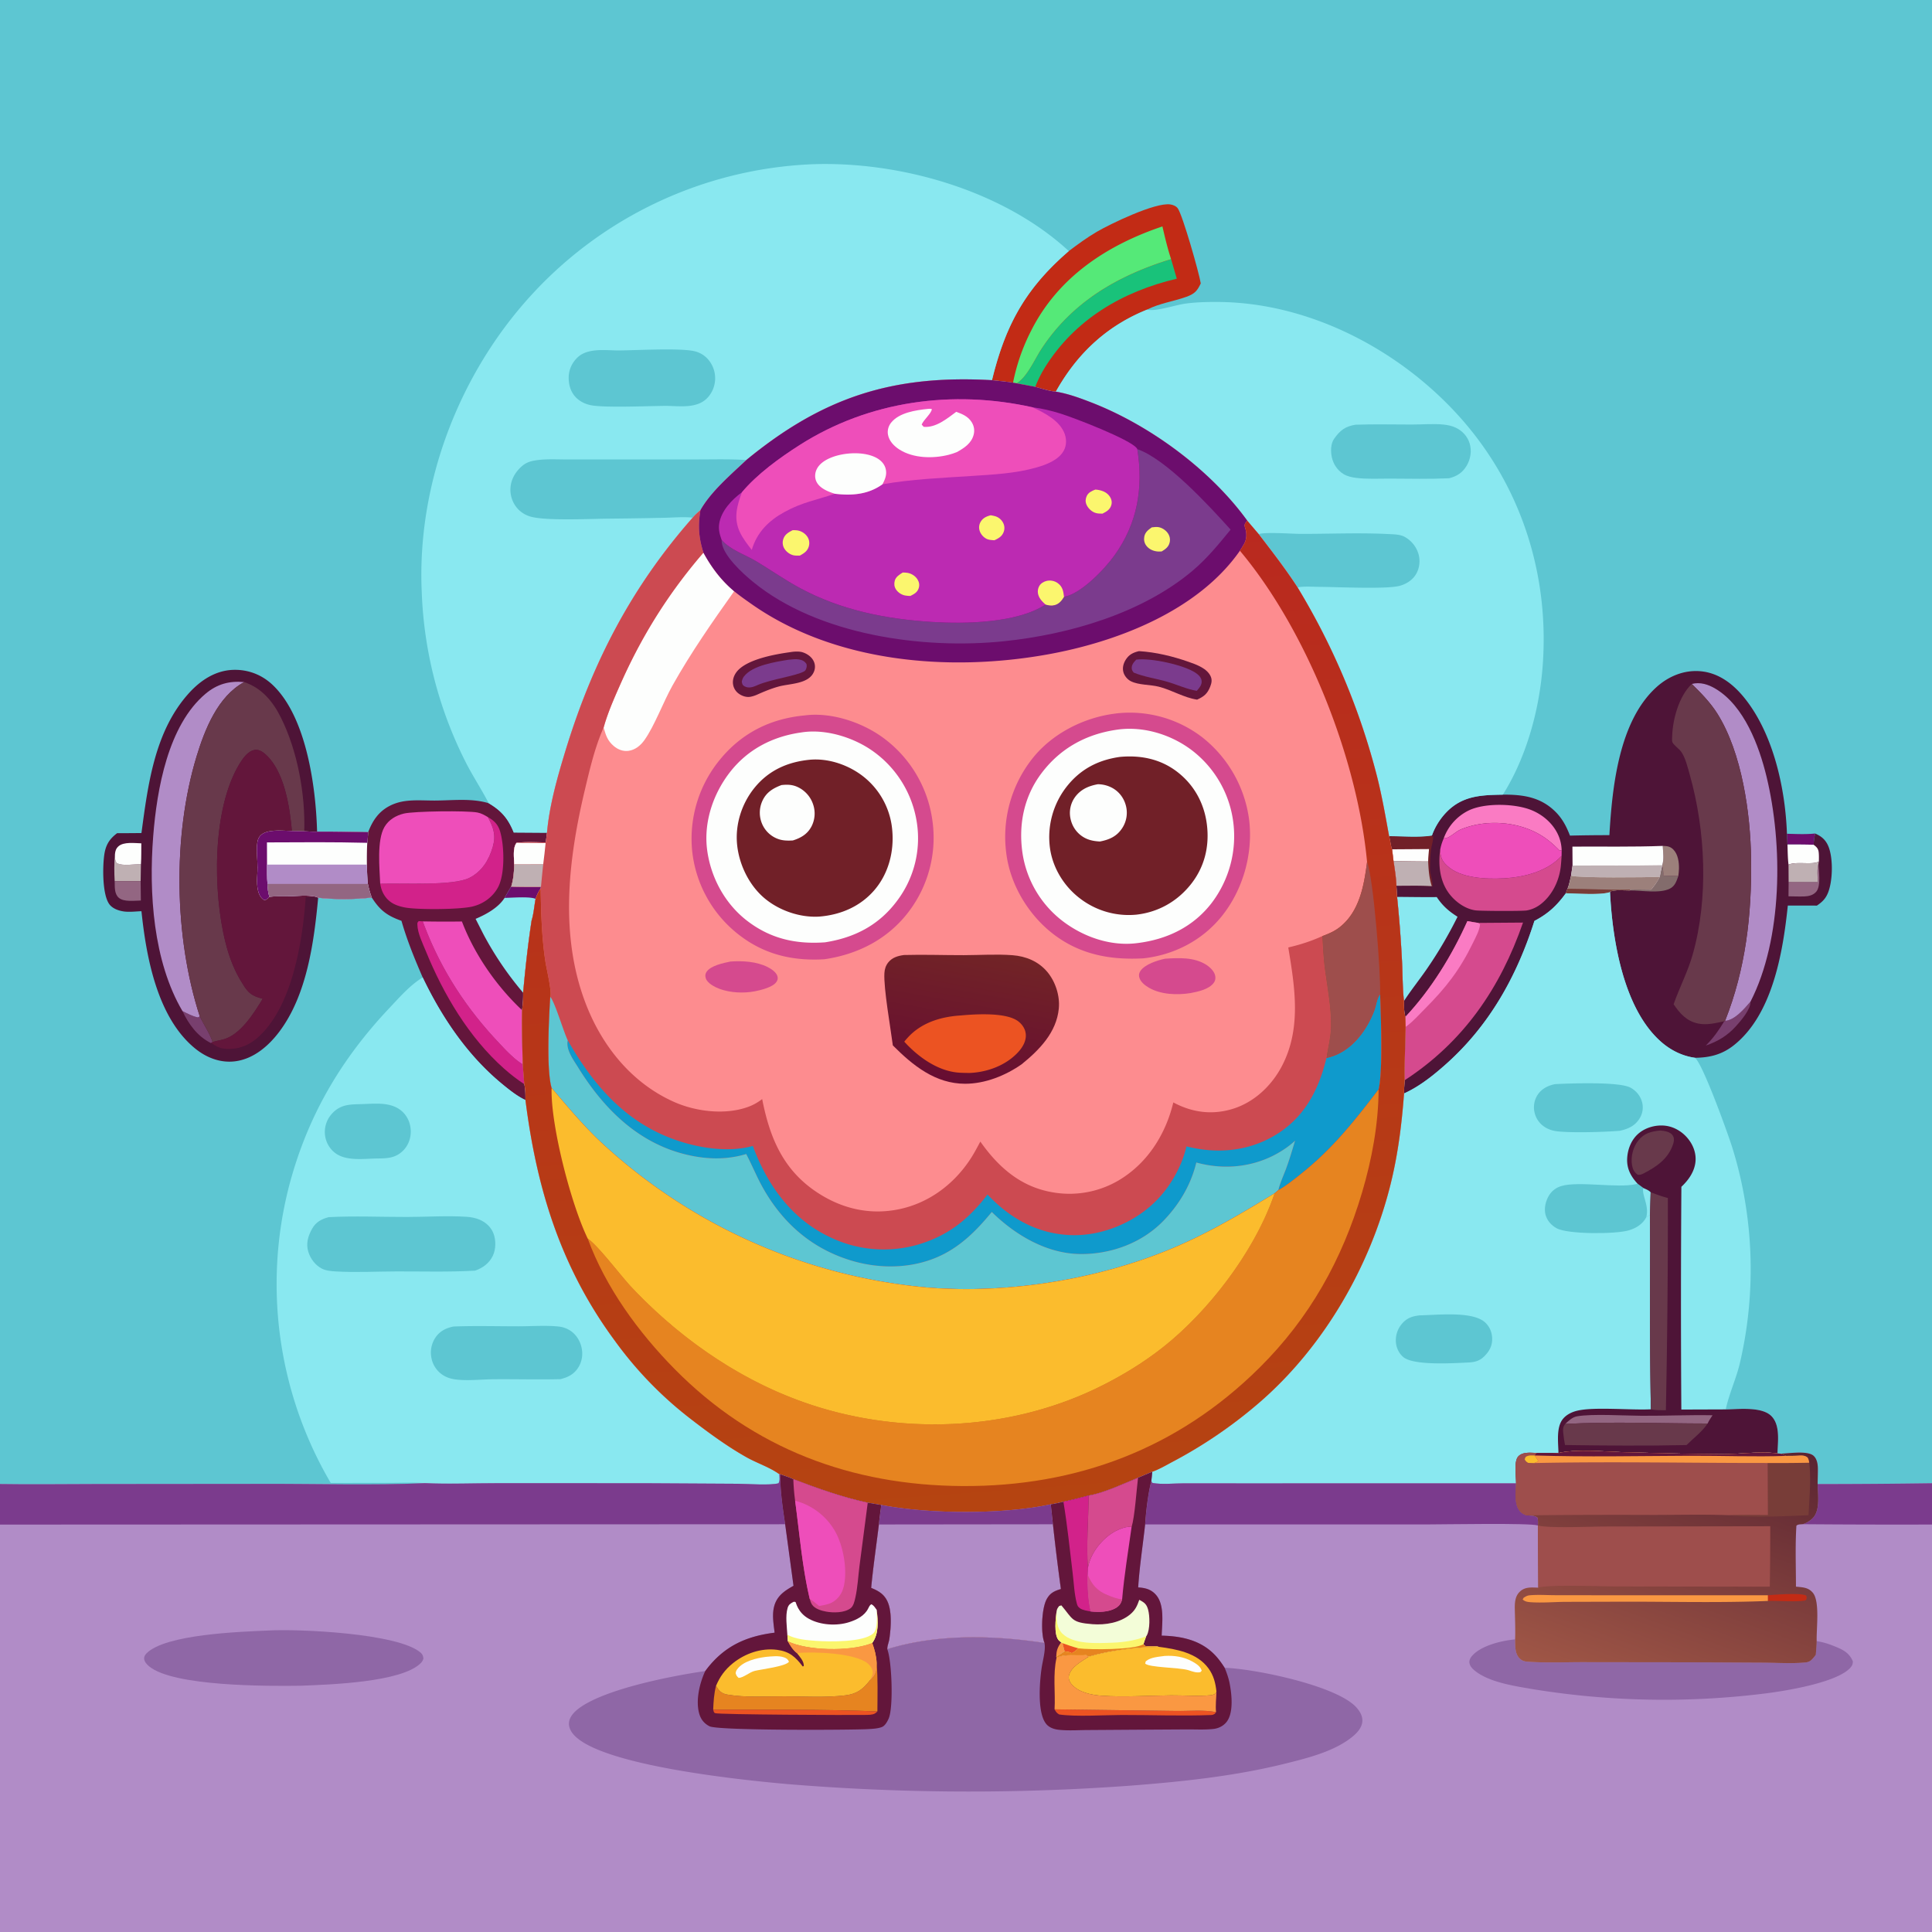 <svg version="1.1" xmlns="http://www.w3.org/2000/svg" style="display: block;" viewBox="0 0 2048 2048" width="1024" height="1024">
<rect x="0" y="0" width="2048" height="2048" fill="#808080" stroke="none"/>
<defs>
	<linearGradient id="Gradient1" gradientUnits="userSpaceOnUse" x1="1037.13" y1="1006.64" x2="1012" y2="1146.18">
		<stop class="stop0" offset="0" stop-opacity="1" stop-color="rgb(114,36,38)"/>
		<stop class="stop1" offset="1" stop-opacity="1" stop-color="rgb(103,13,50)"/>
	</linearGradient>
	<linearGradient id="Gradient2" gradientUnits="userSpaceOnUse" x1="1058.42" y1="1599.12" x2="983.678" y2="580.759">
		<stop class="stop0" offset="0" stop-opacity="1" stop-color="rgb(181,68,17)"/>
		<stop class="stop1" offset="1" stop-opacity="1" stop-color="rgb(185,41,31)"/>
	</linearGradient>
	<linearGradient id="Gradient3" gradientUnits="userSpaceOnUse" x1="1837.79" y1="1512.91" x2="1733.24" y2="1801.16">
		<stop class="stop0" offset="0" stop-opacity="1" stop-color="rgb(91,37,50)"/>
		<stop class="stop1" offset="1" stop-opacity="1" stop-color="rgb(159,86,70)"/>
	</linearGradient>
</defs>
<path transform="translate(0,0)" fill="rgb(93,198,210)" d="M 0 0 L 2048 0 L 2048 1572.33 L 2048 1616.06 L 2048 2048 L 0 2048 L 0 1616.12 L 0 1573.15 L 0 0 z"/>
<path transform="translate(0,0)" fill="rgb(108,13,109)" d="M 1894.24 883.817 C 1904.04 884.067 1914.3 884.597 1924.06 883.544 C 1923.49 887.45 1922.61 891.529 1922.57 895.474 A 872.594 872.594 0 0 0 1894.79 895.243 L 1894.24 883.817 z"/>
<path transform="translate(0,0)" fill="rgb(194,43,21)" d="M 1132.98 266.144 C 1142.57 258.937 1152.17 251.872 1162.53 245.782 C 1176.23 237.728 1224.75 214.169 1240.71 216.724 C 1243.64 217.194 1246.84 218.48 1248.57 220.983 C 1253.76 228.504 1271.05 289.075 1272.86 300.429 C 1269.07 308.521 1266.25 311.512 1257.66 314.615 C 1243.52 319.727 1229.48 321.31 1215.78 328.283 C 1172.91 345.571 1141.62 375.104 1119.21 415.171 C 1112.31 414.604 1104.05 411.93 1097.35 410.033 L 1077.68 406.337 L 1073.87 405.645 C 1066.5 404.439 1058.96 403.851 1051.53 403.015 C 1065.74 344.733 1086.92 305.86 1132.98 266.144 z"/>
<path transform="translate(0,0)" fill="rgb(25,194,122)" d="M 1241.41 274.718 L 1247.45 295.431 C 1189.93 308.966 1139.2 338.619 1107.42 389.88 C 1103.4 396.36 1100.25 402.995 1097.35 410.033 L 1077.68 406.337 C 1088.69 399.836 1096.73 381.069 1103.75 370.275 C 1136.45 319.971 1185.38 291.934 1241.41 274.718 z"/>
<path transform="translate(0,0)" fill="rgb(85,233,120)" d="M 1232.21 240.029 C 1234.92 251.699 1237.65 263.335 1241.41 274.718 C 1185.38 291.934 1136.45 319.971 1103.75 370.275 C 1096.73 381.069 1088.69 399.836 1077.68 406.337 L 1073.87 405.645 A 208.312 208.312 0 0 1 1092.81 351.042 C 1121.35 293.971 1173.3 259.834 1232.21 240.029 z"/>
<path transform="translate(0,0)" fill="rgb(99,22,59)" d="M 390.259 882.172 C 394.744 870.372 400.966 860.777 412.406 854.607 C 417.978 851.601 424.05 849.863 430.314 849.071 C 440.234 847.817 450.774 848.63 460.769 848.614 C 479.509 848.584 499.931 845.878 518.06 851.462 C 531.601 859.468 538.724 867.826 544.598 882.498 L 579.849 882.739 L 578.524 892.986 C 568.388 892.904 557.607 892.09 547.562 893.463 C 543.255 898.892 545.045 909.534 545.032 916.303 C 544.914 924.368 544.275 932.059 541.916 939.819 A 902.066 902.066 0 0 0 573.465 940.019 L 573.071 941.968 C 570.611 945.478 569.166 948.811 567.74 952.843 C 566.328 960.1 565.748 968.776 563.533 975.706 C 559.597 1001.31 556.905 1026.52 554.52 1052.3 C 554.693 1058.3 554.271 1064.86 553.37 1070.79 C 552.921 1089.92 553.713 1109.14 554.124 1128.27 L 555.733 1149.21 C 557.086 1154.7 556.994 1160.46 557.007 1166.09 C 548.427 1162.17 539.788 1155.23 532.525 1149.27 C 495.698 1119.05 468.529 1078.81 448.094 1036.16 C 439.529 1016.47 431.482 996.788 425.571 976.117 C 410.322 970.662 402.81 965.045 394.058 951.337 C 392.191 946.573 390.988 941.98 389.924 937.004 C 389.171 930.203 389.104 923.354 388.915 916.519 A 414.194 414.194 0 0 1 389.261 893.426 C 389.924 889.824 389.944 885.84 390.259 882.172 z"/>
<path transform="translate(0,0)" fill="rgb(210,34,138)" d="M 555.733 1149.21 C 548.22 1144.36 541.004 1138.7 534.319 1132.77 C 497.068 1099.71 469.992 1053.9 451.352 1008.13 C 448.013 999.927 442.674 989.232 442.451 980.375 C 442.396 978.169 442.318 978.064 443.875 976.389 L 448.163 976.709 C 465.674 1024.67 492.283 1066.37 527.096 1103.56 C 534.67 1111.65 544.539 1122.53 554.124 1128.27 L 555.733 1149.21 z"/>
<path transform="translate(0,0)" fill="rgb(137,232,240)" d="M 541.916 939.819 A 902.066 902.066 0 0 0 573.465 940.019 L 573.071 941.968 C 570.611 945.478 569.166 948.811 567.74 952.843 C 566.328 960.1 565.748 968.776 563.533 975.706 C 559.597 1001.31 556.905 1026.52 554.52 1052.3 A 346.08 346.08 0 0 1 512.317 990.093 L 504.155 974.026 C 515.233 969.383 528.306 962.199 534.88 951.789 C 537.208 947.772 539.393 943.723 541.916 939.819 z"/>
<path transform="translate(0,0)" fill="rgb(108,13,109)" d="M 541.916 939.819 A 902.066 902.066 0 0 0 573.465 940.019 L 573.071 941.968 C 570.611 945.478 569.166 948.811 567.74 952.843 C 561.87 950.067 542.525 951.708 534.88 951.789 C 537.208 947.772 539.393 943.723 541.916 939.819 z"/>
<path transform="translate(0,0)" fill="rgb(210,34,138)" d="M 517.139 866.14 C 523.775 869.861 527.967 873.96 530.166 881.432 C 534.653 896.678 535.51 927.082 527.706 941.006 C 522.004 951.179 512.291 958.139 501.029 960.907 C 487.669 964.191 444.828 964.411 430.874 962.227 C 425.789 961.431 420.366 959.988 415.917 957.323 C 409.398 953.418 405.236 946.938 403.602 939.611 A 80.816 80.816 0 0 1 403.035 936.786 C 425.409 935.83 480.196 939.42 497.681 930.512 C 510.823 923.817 518.343 911.637 522.314 897.872 C 525.944 885.291 523.028 877.039 517.139 866.14 z"/>
<path transform="translate(0,0)" fill="rgb(238,78,186)" d="M 448.163 976.709 A 1260.33 1260.33 0 0 0 489.655 976.819 C 502.866 1011.65 526.335 1045.36 553.37 1070.79 C 552.921 1089.92 553.713 1109.14 554.124 1128.27 C 544.539 1122.53 534.67 1111.65 527.096 1103.56 C 492.283 1066.37 465.674 1024.67 448.163 976.709 z"/>
<path transform="translate(0,0)" fill="rgb(238,78,186)" d="M 403.035 936.786 C 402.359 920.458 399.276 890.828 407.548 876.603 C 411.97 869 419.684 864.457 428.069 862.421 C 438.784 859.819 495.166 859.156 506.162 861.295 C 510.248 862.089 513.608 864.049 517.139 866.14 C 523.028 877.039 525.944 885.291 522.314 897.872 C 518.343 911.637 510.823 923.817 497.681 930.512 C 480.196 939.42 425.409 935.83 403.035 936.786 z"/>
<path transform="translate(0,0)" fill="rgb(78,20,55)" d="M 149.947 883.066 C 156.88 831.542 163.908 774.82 200.447 734.567 C 212.741 721.023 228.606 710.616 247.402 710.073 C 263.016 709.622 277.517 715.209 288.866 725.897 C 324.795 759.732 334.839 833.931 336.127 881.568 C 354.161 881.41 372.226 881.905 390.259 882.172 C 389.944 885.84 389.924 889.824 389.261 893.426 A 414.194 414.194 0 0 0 388.915 916.519 C 389.104 923.354 389.171 930.203 389.924 937.004 C 390.988 941.98 392.191 946.573 394.058 951.337 C 378.09 953.477 353.426 953.559 337.279 951.594 C 332.833 998.914 325.376 1054.63 296.154 1093.55 C 284.637 1108.89 268.578 1122.72 248.846 1125.07 C 233.437 1126.91 218.746 1121.11 206.937 1111.52 C 166.708 1078.84 155.012 1014.57 149.952 965.917 C 143.897 966.107 137.552 966.992 131.526 966.214 C 125.938 965.492 119.285 963.19 115.853 958.457 C 108.367 948.134 108.7 918.594 110.564 905.95 C 112.084 895.644 115.931 889.447 124.127 883.218 A 2219.16 2219.16 0 0 0 149.947 883.066 z"/>
<path transform="translate(0,0)" fill="rgb(120,63,110)" d="M 193.413 1071.78 C 198.715 1074.4 203.827 1077.23 209.647 1078.47 C 211.445 1077.73 210.855 1078.28 211.686 1077.15 C 215.644 1085.69 222.709 1095.82 225.353 1104.64 L 223.579 1105.69 C 209.376 1098.62 200.038 1085.83 193.413 1071.78 z"/>
<path transform="translate(0,0)" fill="rgb(191,176,179)" d="M 121.571 934.127 C 121.057 924.808 120.919 914.847 121.844 905.564 C 122.032 909.357 121.569 911.813 123.775 914.967 C 130.895 918.39 141.42 915.923 149.397 916.026 L 149.087 934.077 L 121.571 934.127 z"/>
<path transform="translate(0,0)" fill="rgb(147,102,130)" d="M 121.571 934.127 L 149.087 934.077 L 149.308 954.602 C 142.553 954.69 131.205 956.347 125.881 951.643 C 121.055 947.378 121.731 939.975 121.571 934.127 z"/>
<path transform="translate(0,0)" fill="rgb(253,254,253)" d="M 121.844 905.564 C 122.165 902.125 122.908 899.478 125.597 897.098 C 131.192 892.145 142.797 893.778 149.799 893.963 C 149.706 901.283 149.88 908.726 149.397 916.026 C 141.42 915.923 130.895 918.39 123.775 914.967 C 121.569 911.813 122.032 909.357 121.844 905.564 z"/>
<path transform="translate(0,0)" fill="rgb(177,140,199)" d="M 193.413 1071.78 C 162.361 1019.02 157.685 946.25 162.411 886.237 C 166.306 836.784 178.092 768.849 217.907 735.394 C 230.121 725.131 243.099 721.55 258.866 723.039 C 230.929 737.969 216.972 773.421 208.267 802.186 C 182.81 886.305 184.633 993.627 211.686 1077.15 C 210.855 1078.28 211.445 1077.73 209.647 1078.47 C 203.827 1077.23 198.715 1074.4 193.413 1071.78 z"/>
<path transform="translate(0,0)" fill="rgb(104,57,75)" d="M 258.866 723.039 C 277.465 729.309 289.209 743.482 297.745 760.594 C 315.414 796.015 323.704 841.852 322.535 881.162 L 309.433 880.891 C 307.089 855.07 301.345 815.557 279.815 798.263 C 276.917 795.935 273.433 794.318 269.622 795.031 C 262.737 796.317 257.416 803.957 253.985 809.564 C 224.681 857.454 225.544 945.581 239.097 999.284 C 242.981 1014.67 248.443 1029.17 257.036 1042.56 C 263.058 1052.7 266.808 1055.59 278.48 1058.76 C 269.086 1074.13 254.585 1097.6 235.801 1102.08 C 232.296 1102.92 228.787 1103.52 225.353 1104.64 C 222.709 1095.82 215.644 1085.69 211.686 1077.15 C 184.633 993.627 182.81 886.305 208.267 802.186 C 216.972 773.421 230.929 737.969 258.866 723.039 z"/>
<path transform="translate(0,0)" fill="rgb(99,22,59)" d="M 257.036 1042.56 C 248.443 1029.17 242.981 1014.67 239.097 999.284 C 225.544 945.581 224.681 857.454 253.985 809.564 C 257.416 803.957 262.737 796.317 269.622 795.031 C 273.433 794.318 276.917 795.935 279.815 798.263 C 301.345 815.557 307.089 855.07 309.433 880.891 L 322.535 881.162 C 327.011 881.357 331.662 881.843 336.127 881.568 C 354.161 881.41 372.226 881.905 390.259 882.172 C 389.944 885.84 389.924 889.824 389.261 893.426 A 414.194 414.194 0 0 0 388.915 916.519 C 389.104 923.354 389.171 930.203 389.924 937.004 C 390.988 941.98 392.191 946.573 394.058 951.337 C 378.09 953.477 353.426 953.559 337.279 951.594 L 335.624 950.778 C 331.76 950.947 327.978 951.033 324.113 950.872 C 320.731 997.966 309.8 1068.38 272.461 1100.51 C 262.73 1108.88 251.353 1112.77 238.513 1111.74 C 233.568 1111.35 229.785 1109.57 225.802 1106.74 C 224.652 1105.92 225.149 1106.22 223.579 1105.69 L 225.353 1104.64 C 228.787 1103.52 232.296 1102.92 235.801 1102.08 C 254.585 1097.6 269.086 1074.13 278.48 1058.76 C 266.808 1055.59 263.058 1052.7 257.036 1042.56 z"/>
<path transform="translate(0,0)" fill="rgb(253,254,253)" d="M 285.599 950.606 C 284.527 952.103 283.361 952.789 281.868 953.832 C 280.105 953.929 279.974 954.294 278.481 953.055 C 273.698 949.083 272.712 941.386 272.498 935.513 C 272.306 930.229 273.013 924.895 273.017 919.599 C 273.024 910.978 271.393 900.484 272.987 892.064 C 273.447 889.632 274.416 887.367 276.188 885.594 C 283.289 878.489 300.1 880.75 309.433 880.891 L 322.535 881.162 C 327.011 881.357 331.662 881.843 336.127 881.568 C 354.161 881.41 372.226 881.905 390.259 882.172 C 389.944 885.84 389.924 889.824 389.261 893.426 A 414.194 414.194 0 0 0 388.915 916.519 C 389.104 923.354 389.171 930.203 389.924 937.004 C 390.988 941.98 392.191 946.573 394.058 951.337 C 378.09 953.477 353.426 953.559 337.279 951.594 L 335.624 950.778 C 326.771 948.331 314.01 949.986 304.751 950.044 C 298.324 950.004 292.004 949.99 285.599 950.606 z"/>
<path transform="translate(0,0)" fill="rgb(108,13,109)" d="M 285.599 950.606 C 284.527 952.103 283.361 952.789 281.868 953.832 C 280.105 953.929 279.974 954.294 278.481 953.055 C 273.698 949.083 272.712 941.386 272.498 935.513 C 272.306 930.229 273.013 924.895 273.017 919.599 C 273.024 910.978 271.393 900.484 272.987 892.064 C 273.447 889.632 274.416 887.367 276.188 885.594 C 283.289 878.489 300.1 880.75 309.433 880.891 L 322.535 881.162 C 327.011 881.357 331.662 881.843 336.127 881.568 C 354.161 881.41 372.226 881.905 390.259 882.172 C 389.944 885.84 389.924 889.824 389.261 893.426 C 353.779 892.508 318.461 892.827 282.981 892.983 L 283.07 916.504 C 283.134 923.27 282.852 930.264 283.562 936.987 C 283.839 941.743 283.977 946.069 285.599 950.606 z"/>
<path transform="translate(0,0)" fill="rgb(177,140,199)" d="M 283.07 916.504 L 388.915 916.519 C 389.104 923.354 389.171 930.203 389.924 937.004 C 390.988 941.98 392.191 946.573 394.058 951.337 C 378.09 953.477 353.426 953.559 337.279 951.594 L 335.624 950.778 C 326.771 948.331 314.01 949.986 304.751 950.044 C 298.324 950.004 292.004 949.99 285.599 950.606 C 283.977 946.069 283.839 941.743 283.562 936.987 C 282.852 930.264 283.134 923.27 283.07 916.504 z"/>
<path transform="translate(0,0)" fill="rgb(147,102,130)" d="M 389.924 937.004 C 390.988 941.98 392.191 946.573 394.058 951.337 C 378.09 953.477 353.426 953.559 337.279 951.594 L 335.624 950.778 C 326.771 948.331 314.01 949.986 304.751 950.044 C 298.324 950.004 292.004 949.99 285.599 950.606 C 283.977 946.069 283.839 941.743 283.562 936.987 L 389.924 937.004 z"/>
<path transform="translate(0,0)" fill="rgb(78,20,55)" d="M 1706.02 885.308 C 1709 834.35 1716.08 764.16 1756.15 728.197 C 1768.7 716.928 1784.94 710.157 1802 711.487 C 1821.4 712.998 1836.71 724.604 1848.65 739.206 C 1879.65 777.133 1892.51 835.38 1894.24 883.817 L 1894.79 895.243 A 872.594 872.594 0 0 1 1922.57 895.474 C 1922.61 891.529 1923.49 887.45 1924.06 883.544 C 1930.72 886.383 1935.26 890.215 1938.1 896.985 C 1943.46 909.741 1942.88 934.602 1937.46 947.11 C 1934.94 952.923 1931.45 956.24 1926.3 959.758 L 1926 959.968 L 1895.16 959.935 C 1890.03 1009.09 1879.17 1075.05 1838.21 1107.79 C 1825.67 1117.81 1812.53 1121.18 1796.63 1121.29 C 1782.7 1119.32 1770.24 1112.91 1759.86 1103.51 C 1720.83 1068.2 1709.22 996.46 1706.69 945.651 C 1697.14 949.153 1670.71 947.042 1659.83 946.921 C 1650.18 960.133 1641.08 968.573 1626.55 976.21 C 1607.9 1034.97 1578.67 1087.41 1532.05 1128.69 C 1519.97 1139.39 1506.95 1149.82 1492.48 1157.13 A 88.139 88.139 0 0 1 1488.35 1159.11 C 1488.29 1154.43 1488.73 1149.75 1489.05 1145.08 C 1488.59 1126.37 1489.84 1107.29 1490.01 1088.53 L 1489.76 1077.9 C 1488.24 1072.14 1488.25 1067.03 1488.27 1061.12 C 1486.7 1047.26 1486.9 1033.15 1486.2 1019.22 A 1306.02 1306.02 0 0 0 1480.97 950.743 L 1480.26 938.95 C 1479.96 930.117 1478.49 921.42 1477.18 912.694 L 1475.67 900.309 C 1474.09 896.088 1473.81 890.824 1472.52 886.38 C 1487.01 886.392 1503.71 887.971 1517.91 885.724 C 1521.07 876.548 1526.84 867.503 1533.65 860.585 C 1550.58 843.379 1570.4 842.74 1593.09 842.367 C 1614.43 842.204 1633.17 844.842 1648.97 860.607 C 1656.24 867.859 1660.59 876.306 1664.24 885.788 A 1605.48 1605.48 0 0 1 1706.02 885.308 z"/>
<path transform="translate(0,0)" fill="rgb(131,108,108)" d="M 1761.96 917.627 C 1763.11 921.239 1763.13 924.453 1763.15 928.224 L 1779.08 928.64 C 1777.15 934.109 1775.59 939.298 1770.06 942.037 C 1759.18 947.421 1739.88 943.796 1727.73 943.906 L 1727.96 943.024 C 1735.35 942.714 1742.87 943.033 1750.27 943.064 C 1753.97 938.699 1756.82 934.644 1759.44 929.52 C 1760.12 925.5 1760.96 921.581 1761.96 917.627 z"/>
<path transform="translate(0,0)" fill="rgb(120,63,110)" d="M 1828.66 1082.18 C 1839.13 1081.37 1849.21 1069.13 1855.62 1061.74 C 1855.99 1069.76 1845.47 1082.02 1840.21 1087.81 C 1831.08 1097.88 1821 1103.94 1808.19 1108.36 C 1816.16 1100.52 1822.03 1092.1 1827.81 1082.56 L 1828.66 1082.18 z"/>
<path transform="translate(0,0)" fill="rgb(156,128,123)" d="M 1762.59 896.698 C 1767.14 896.792 1770.43 897.156 1773.77 900.506 C 1778.83 905.582 1779.95 914.168 1779.78 920.996 C 1779.72 923.546 1779.4 926.112 1779.08 928.64 L 1763.15 928.224 C 1763.13 924.453 1763.11 921.239 1761.96 917.627 L 1762.01 917.141 C 1764.14 911.064 1762.88 903.067 1762.59 896.698 z"/>
<path transform="translate(0,0)" fill="rgb(147,102,130)" d="M 1926.92 935.066 C 1926.86 929.084 1925.93 921.311 1927.65 915.615 C 1927.96 923.313 1930.42 939.069 1925.4 945.104 C 1922.23 948.922 1917.47 950.081 1912.68 950.251 C 1907.12 950.448 1901.45 950.195 1895.88 950.129 L 1896.02 934.941 L 1926.92 935.066 z"/>
<path transform="translate(0,0)" fill="rgb(253,254,253)" d="M 1894.79 895.243 A 872.594 872.594 0 0 1 1922.57 895.474 C 1925.37 897.642 1927.35 899.331 1927.84 903.103 C 1928.26 906.365 1928.11 909.804 1928.1 913.089 C 1921.88 917.306 1905.01 912.818 1895.9 916.546 C 1895.04 909.526 1895.04 902.313 1894.79 895.243 z"/>
<path transform="translate(0,0)" fill="rgb(191,176,179)" d="M 1895.9 916.546 C 1905.01 912.818 1921.88 917.306 1928.1 913.089 L 1927.65 915.615 C 1925.93 921.311 1926.86 929.084 1926.92 935.066 L 1896.02 934.941 L 1895.9 916.546 z"/>
<path transform="translate(0,0)" fill="rgb(113,32,40)" d="M 1517.91 885.724 L 1518.51 886.821 L 1519.16 886.419 C 1519.6 890.839 1517.43 896.374 1516.89 900.933 C 1516.08 907.686 1515.92 914.404 1515.81 921.196 C 1515.74 925.941 1519.89 936.855 1518.15 940.161 L 1517.76 939.377 C 1505.37 938.568 1492.69 938.996 1480.26 938.95 C 1479.96 930.117 1478.49 921.42 1477.18 912.694 L 1475.67 900.309 C 1474.09 896.088 1473.81 890.824 1472.52 886.38 C 1487.01 886.392 1503.71 887.971 1517.91 885.724 z"/>
<path transform="translate(0,0)" fill="rgb(253,254,253)" d="M 1475.67 900.309 L 1514.83 900.043 C 1514.47 904.407 1513.94 908.82 1513.92 913.198 A 1560.06 1560.06 0 0 1 1477.18 912.694 L 1475.67 900.309 z"/>
<path transform="translate(0,0)" fill="rgb(191,176,179)" d="M 1477.18 912.694 A 1560.06 1560.06 0 0 0 1513.92 913.198 C 1514.32 922.162 1514.94 930.793 1517.76 939.377 C 1505.37 938.568 1492.69 938.996 1480.26 938.95 C 1479.96 930.117 1478.49 921.42 1477.18 912.694 z"/>
<path transform="translate(0,0)" fill="rgb(250,123,195)" d="M 1530.4 888.692 A 52.866 52.866 0 0 1 1556.79 859.165 C 1573.48 851.063 1604.08 851.72 1621.49 858.029 C 1634.33 862.682 1645.75 872.162 1651.55 884.66 C 1654 889.948 1655.22 895.406 1655.43 901.21 L 1653.32 901.717 C 1648.55 896.839 1643.61 892.33 1638.03 888.387 C 1613.03 870.734 1576.32 867.487 1548.2 879.373 C 1543.02 881.56 1536.98 888.07 1531.87 888.6 C 1531.38 888.651 1530.89 888.662 1530.4 888.692 z"/>
<path transform="translate(0,0)" fill="rgb(137,232,240)" d="M 1480.97 950.743 C 1494.99 950.835 1509.02 951.091 1523.03 950.942 C 1529.08 960.063 1535.78 965.983 1545.06 971.796 C 1535.17 991.665 1524.29 1010.19 1511.63 1028.41 C 1503.99 1039.39 1495.53 1049.92 1488.27 1061.12 C 1486.7 1047.26 1486.9 1033.15 1486.2 1019.22 A 1306.02 1306.02 0 0 0 1480.97 950.743 z"/>
<path transform="translate(0,0)" fill="rgb(213,74,142)" d="M 1655.36 907.223 A 257.592 257.592 0 0 1 1654.52 918.227 C 1652.9 933.403 1645.54 948.88 1633.36 958.367 C 1628.93 961.813 1624.01 964.083 1618.49 965.086 C 1613.74 965.947 1569.56 965.739 1564.22 965.032 C 1553.13 963.564 1542.45 955.772 1535.94 946.962 C 1526.11 933.663 1524.51 916.473 1526.68 900.559 C 1526.86 908.36 1528.28 912.297 1534.04 917.715 C 1548.27 931.094 1575.59 932.052 1593.93 931.068 C 1615.66 929.903 1640.14 923.811 1655.36 907.223 z"/>
<path transform="translate(0,0)" fill="rgb(253,254,253)" d="M 1666.83 897.447 C 1698.7 897.247 1730.76 897.911 1762.59 896.698 C 1762.88 903.067 1764.14 911.064 1762.01 917.141 L 1761.96 917.627 C 1760.96 921.581 1760.12 925.5 1759.44 929.52 C 1756.82 934.644 1753.97 938.699 1750.27 943.064 C 1742.87 943.033 1735.35 942.714 1727.96 943.024 L 1727.73 943.906 C 1723.47 943.944 1709.68 942.815 1706.92 945.216 C 1706.79 945.323 1706.77 945.506 1706.69 945.651 C 1697.14 949.153 1670.71 947.042 1659.83 946.921 L 1661.67 942.086 C 1663.44 937.742 1664.28 932.858 1665.39 928.295 L 1666.97 917.544 L 1666.83 897.447 z"/>
<path transform="translate(0,0)" fill="rgb(191,176,179)" d="M 1666.97 917.544 C 1698.65 917.313 1730.34 917.744 1762.01 917.141 L 1761.96 917.627 C 1760.96 921.581 1760.12 925.5 1759.44 929.52 C 1745.48 930.034 1673.62 930.823 1665.39 928.295 L 1666.97 917.544 z"/>
<path transform="translate(0,0)" fill="rgb(156,128,123)" d="M 1665.39 928.295 C 1673.62 930.823 1745.48 930.034 1759.44 929.52 C 1756.82 934.644 1753.97 938.699 1750.27 943.064 C 1742.87 943.033 1735.35 942.714 1727.96 943.024 L 1727.73 943.906 C 1723.47 943.944 1709.68 942.815 1706.92 945.216 C 1706.79 945.323 1706.77 945.506 1706.69 945.651 C 1697.14 949.153 1670.71 947.042 1659.83 946.921 L 1661.67 942.086 C 1663.44 937.742 1664.28 932.858 1665.39 928.295 z"/>
<path transform="translate(0,0)" fill="rgb(120,61,56)" d="M 1661.67 942.086 C 1683.74 942.153 1705.93 943.568 1727.96 943.024 L 1727.73 943.906 C 1723.47 943.944 1709.68 942.815 1706.92 945.216 C 1706.79 945.323 1706.77 945.506 1706.69 945.651 C 1697.14 949.153 1670.71 947.042 1659.83 946.921 L 1661.67 942.086 z"/>
<path transform="translate(0,0)" fill="rgb(238,78,186)" d="M 1530.4 888.692 C 1530.89 888.662 1531.38 888.651 1531.87 888.6 C 1536.98 888.07 1543.02 881.56 1548.2 879.373 C 1576.32 867.487 1613.03 870.734 1638.03 888.387 C 1643.61 892.33 1648.55 896.839 1653.32 901.717 L 1655.43 901.21 L 1655.36 907.223 C 1640.14 923.811 1615.66 929.903 1593.93 931.068 C 1575.59 932.052 1548.27 931.094 1534.04 917.715 C 1528.28 912.297 1526.86 908.36 1526.68 900.559 C 1527.49 896.286 1528.64 892.668 1530.4 888.692 z"/>
<path transform="translate(0,0)" fill="rgb(177,140,199)" d="M 1793.34 725.027 C 1802.28 722.728 1810.79 725.49 1818.55 730.116 C 1848.91 748.217 1864.7 790.668 1872.57 823.127 C 1890.12 895.478 1889.72 995.128 1855.62 1061.74 C 1849.21 1069.13 1839.13 1081.37 1828.66 1082.18 C 1850.51 1026.94 1857.01 969.866 1856.24 910.813 C 1855.59 862.052 1846.58 798.183 1820.6 756.682 C 1813.15 744.785 1803.34 734.779 1793.34 725.027 z"/>
<path transform="translate(0,0)" fill="rgb(213,74,142)" d="M 1555.49 976.426 C 1559.26 977.201 1563.14 977.701 1566.95 978.328 L 1614.45 977.977 C 1590.39 1047.47 1551.37 1104.46 1489.05 1145.08 C 1488.59 1126.37 1489.84 1107.29 1490.01 1088.53 L 1489.76 1077.9 C 1517.11 1048.82 1539.21 1012.65 1555.49 976.426 z"/>
<path transform="translate(0,0)" fill="rgb(250,123,195)" d="M 1555.49 976.426 C 1559.26 977.201 1563.14 977.701 1566.95 978.328 L 1568.95 979.748 C 1568.36 986.278 1564.26 993.601 1561.42 999.438 C 1547.3 1028.45 1532.85 1046.89 1510.21 1069.61 C 1504.31 1075.53 1498.3 1082.3 1491.66 1087.38 C 1491.13 1087.78 1490.56 1088.15 1490.01 1088.53 L 1489.76 1077.9 C 1517.11 1048.82 1539.21 1012.65 1555.49 976.426 z"/>
<path transform="translate(0,0)" fill="rgb(104,57,75)" d="M 1774.12 1064.53 C 1780.34 1046.7 1789.08 1030.3 1794.29 1011.94 C 1811.24 952.196 1808.01 880.624 1791.21 821.2 C 1789.18 814.03 1786.4 802.396 1781.91 796.565 C 1779.71 793.697 1774.03 789.605 1772.76 786.658 C 1772.18 785.305 1772.53 781.708 1772.59 780.077 C 1773.2 762.021 1779.93 737.747 1793.34 725.027 C 1803.34 734.779 1813.15 744.785 1820.6 756.682 C 1846.58 798.183 1855.59 862.052 1856.24 910.813 C 1857.01 969.866 1850.51 1026.94 1828.66 1082.18 L 1827.81 1082.56 C 1818.83 1084.51 1809.51 1086.84 1800.31 1085.04 C 1788.2 1082.68 1780.63 1074.33 1774.12 1064.53 z"/>
<path transform="translate(0,0)" fill="rgb(137,232,240)" d="M 1215.78 328.283 C 1216.37 328.367 1216.96 328.467 1217.55 328.537 C 1227.57 329.717 1245.85 323.344 1256.57 321.851 C 1267.92 320.268 1280.15 320.016 1291.62 320.1 C 1391.35 320.835 1489.88 374.157 1553.53 449.127 C 1615.24 521.82 1643.03 614.699 1635.01 709.43 C 1631.19 754.557 1617.45 803.794 1593.09 842.367 C 1570.4 842.74 1550.58 843.379 1533.65 860.585 C 1526.84 867.503 1521.07 876.548 1517.91 885.724 C 1503.71 887.971 1487.01 886.392 1472.52 886.38 C 1468.76 865.747 1465.17 845.056 1460.12 824.692 A 739.452 739.452 0 0 0 1375.45 622.634 C 1362.67 602.97 1348.51 584.706 1334.24 566.137 L 1322.15 551.941 C 1322.08 551.842 1322.03 551.74 1321.96 551.646 C 1282.69 497.589 1218.45 450.44 1156.46 426.473 C 1144.4 421.81 1132 417.259 1119.21 415.171 C 1141.62 375.104 1172.91 345.571 1215.78 328.283 z"/>
<path transform="translate(0,0)" fill="rgb(93,198,210)" d="M 1436.79 450.218 C 1456.74 449.502 1476.91 450.04 1496.88 450.027 C 1507.82 450.021 1519.58 448.945 1530.39 450.076 C 1534.89 450.547 1539.26 451.494 1543.36 453.463 C 1550.27 456.782 1555.64 462.653 1557.88 470.028 C 1560.27 477.878 1558.9 486.741 1554.69 493.727 C 1550.18 501.218 1544.42 504.815 1536.13 506.983 C 1515.49 507.904 1494.7 507.462 1474.05 507.34 C 1462.15 507.27 1449.41 508.062 1437.63 506.581 C 1432.79 505.973 1427.96 504.929 1423.8 502.281 C 1417.63 498.36 1413.43 491.986 1411.84 484.892 C 1410.48 478.839 1410.47 470.34 1414.24 465.077 C 1420.58 456.218 1425.79 452.066 1436.79 450.218 z"/>
<path transform="translate(0,0)" fill="rgb(93,198,210)" d="M 1334.24 566.137 C 1342.34 563.792 1368.92 565.917 1378.8 565.931 C 1409.76 565.974 1441.35 564.533 1472.23 566.145 C 1477.52 566.421 1483.95 566.451 1488.69 568.933 A 30.664 30.664 0 0 1 1503.75 587.6 C 1505.61 594.344 1504.77 602.093 1501.3 608.201 C 1497.47 614.946 1490.53 619.321 1483.12 621.149 C 1468.61 624.728 1416.76 622.182 1397.97 622.072 C 1390.79 622.029 1382.49 621.333 1375.45 622.634 C 1362.67 602.97 1348.51 584.706 1334.24 566.137 z"/>
<path transform="translate(0,0)" fill="rgb(137,232,240)" d="M 448.094 1036.16 C 468.529 1078.81 495.698 1119.05 532.525 1149.27 C 539.788 1155.23 548.427 1162.17 557.007 1166.09 C 568.915 1260.46 594.609 1343.68 651.572 1420.99 A 401.831 401.831 0 0 0 730.228 1502.63 C 749.645 1517.66 769.964 1532.73 791.406 1544.79 C 802.344 1550.94 816.199 1555.46 826.141 1562.74 C 826.249 1566.13 826.916 1569.32 825.274 1572.34 C 816.082 1574.8 792.254 1572.93 781.723 1572.86 L 683.255 1572.3 L 526.746 1572.27 C 501.448 1572.27 475.608 1573.36 450.37 1572.22 C 438.116 1571.31 425.525 1571.86 413.24 1571.9 L 350.623 1572 A 415.996 415.996 0 0 1 306.166 1258.24 C 325.363 1184.39 360.619 1123.76 412.994 1068.31 C 423.279 1057.42 435.219 1043.74 448.094 1036.16 z"/>
<path transform="translate(0,0)" fill="rgb(93,198,210)" d="M 381.437 1170.45 C 396.581 1170.2 414.847 1167.19 426.819 1178.66 C 432.433 1184.04 435.358 1191.52 435.435 1199.25 C 435.51 1206.87 432.695 1214.36 427.262 1219.75 C 419.288 1227.67 410.459 1227.96 399.961 1228.03 C 385.36 1228.21 365.84 1231.4 354.009 1221.2 A 28.196 28.196 0 0 1 344.34 1200.77 A 28.896 28.896 0 0 1 352.43 1179.97 C 360.872 1171.1 370.022 1170.71 381.437 1170.45 z"/>
<path transform="translate(0,0)" fill="rgb(93,198,210)" d="M 480.747 1406.16 C 503.596 1405.28 526.719 1405.95 549.595 1405.94 C 563.533 1405.93 578.642 1404.75 592.464 1406.21 A 27.428 27.428 0 0 1 602.645 1409.41 C 609.587 1413.16 614.331 1419.93 616.251 1427.51 C 618.15 1435.01 617.185 1443.02 613.016 1449.58 C 608.403 1456.85 602.184 1459.95 594.09 1461.96 C 570.68 1462.53 547.215 1461.86 523.796 1462.05 C 511.01 1462.15 497.176 1463.77 484.52 1462.46 C 479.573 1461.95 474.869 1460.81 470.541 1458.28 A 27.731 27.731 0 0 1 457.43 1439.95 A 28.646 28.646 0 0 1 461.688 1417.72 C 466.37 1410.93 472.862 1407.74 480.747 1406.16 z"/>
<path transform="translate(0,0)" fill="rgb(93,198,210)" d="M 348.341 1290.23 C 375.811 1288.81 403.804 1290.07 431.343 1290.03 C 452.198 1290.01 473.712 1288.52 494.497 1289.85 C 499.307 1290.16 504.14 1291.03 508.575 1292.97 C 515.169 1295.86 520.553 1300.78 523.134 1307.59 C 525.849 1314.74 525.736 1324.27 522.408 1331.2 C 518.628 1339.07 511.667 1344.22 503.563 1346.93 C 476.034 1348.53 448.073 1347.68 420.489 1347.75 C 399.177 1347.81 377.312 1349.01 356.068 1347.77 C 351.141 1347.48 345.652 1347.06 341.19 1344.79 C 334.354 1341.33 329.126 1334.34 326.868 1327.12 C 324.12 1318.33 326.498 1310.26 330.886 1302.45 C 334.849 1295.4 340.77 1292.28 348.341 1290.23 z"/>
<path transform="translate(0,0)" fill="rgb(137,232,240)" d="M 1659.83 946.921 C 1670.71 947.042 1697.14 949.153 1706.69 945.651 C 1709.22 996.46 1720.83 1068.2 1759.86 1103.51 C 1770.24 1112.91 1782.7 1119.32 1796.63 1121.29 C 1804.59 1126.48 1831.46 1201.16 1835.95 1215.4 A 413.77 413.77 0 0 1 1846.43 1255.39 A 437.647 437.647 0 0 1 1844.34 1444.99 C 1840.4 1461.55 1832.87 1477.54 1829.35 1494.02 C 1842.84 1493.89 1867.74 1490.7 1877.94 1501.29 C 1887.34 1511.04 1884.53 1528.42 1884.21 1540.81 C 1867.24 1538.01 1843.59 1541.61 1825.59 1541.52 C 1791.59 1541.34 1757.38 1540.34 1723.39 1539.46 C 1703.14 1538.93 1670.77 1535.81 1652.04 1540.31 C 1644.34 1540.02 1636.58 1540.2 1628.88 1540.18 C 1622.64 1540.07 1614.34 1538.81 1609.56 1543.74 C 1604.48 1548.98 1607.18 1565.19 1607.09 1572.41 L 1324.16 1572.46 L 1254.63 1572.43 C 1244.15 1572.43 1231.93 1573.82 1221.69 1572.03 L 1220.43 1570.22 L 1221.42 1560.14 C 1228.74 1557.57 1236.38 1553.07 1243.25 1549.41 A 491.278 491.278 0 0 0 1334.55 1487.11 C 1403.29 1427.83 1452.75 1342.12 1474.31 1254.3 C 1482.03 1222.87 1485.93 1191.33 1488.35 1159.11 A 88.139 88.139 0 0 0 1492.48 1157.13 C 1506.95 1149.82 1519.97 1139.39 1532.05 1128.69 C 1578.67 1087.41 1607.9 1034.97 1626.55 976.21 C 1641.08 968.573 1650.18 960.133 1659.83 946.921 z"/>
<path transform="translate(0,0)" fill="rgb(93,198,210)" d="M 1505.04 1394.33 C 1522.91 1394.04 1560.13 1389.69 1573.73 1401.36 C 1578.56 1405.51 1581.2 1411.17 1581.68 1417.49 C 1582.2 1424.48 1580.1 1430.14 1575.57 1435.41 C 1570.15 1441.72 1565.47 1443.73 1557.22 1444.26 C 1542.42 1444.93 1498.8 1447.94 1487.61 1438.59 C 1482.96 1434.7 1480.21 1428.89 1479.72 1422.88 A 26.826 26.826 0 0 1 1486.03 1403.36 C 1491.37 1397.08 1497.08 1395.19 1505.04 1394.33 z"/>
<path transform="translate(0,0)" fill="rgb(93,198,210)" d="M 1735.9 1254.76 L 1741.96 1259.28 C 1744.7 1260.59 1747.72 1261.59 1749.77 1263.86 L 1749.11 1287.73 L 1745.16 1290.29 C 1741.31 1297.65 1734.49 1301.83 1726.76 1304.17 C 1712.84 1308.38 1661.89 1308.57 1650.02 1301.96 C 1644.49 1298.89 1640.09 1294.02 1638.38 1287.85 C 1636.5 1281.07 1638.44 1272.98 1642.08 1267.1 C 1645.06 1262.28 1649.56 1258.92 1654.97 1257.28 C 1673.39 1251.7 1714.94 1259.8 1734.09 1255.23 C 1734.69 1255.09 1735.3 1254.92 1735.9 1254.76 z"/>
<path transform="translate(0,0)" fill="rgb(137,232,240)" d="M 1741.96 1259.28 C 1744.7 1260.59 1747.72 1261.59 1749.77 1263.86 L 1749.11 1287.73 L 1745.16 1290.29 C 1748.38 1277.31 1740.04 1266.94 1741.96 1259.28 z"/>
<path transform="translate(0,0)" fill="rgb(93,198,210)" d="M 1648.51 1149.22 C 1664.4 1148.42 1716.3 1146.45 1728.32 1152.93 C 1734.51 1156.28 1739.06 1161.85 1740.76 1168.71 A 21.961 21.961 0 0 1 1737.97 1185.71 C 1732.99 1193.68 1725.87 1196.67 1717.14 1198.68 C 1701.35 1200.01 1665.34 1201.09 1650.01 1199.14 C 1645.87 1198.61 1641.68 1197.23 1638.1 1195.07 A 24.778 24.778 0 0 1 1626.74 1179.48 A 24.17 24.17 0 0 1 1629.9 1160.64 C 1634.2 1154.11 1641.05 1150.65 1648.51 1149.22 z"/>
<path transform="translate(0,0)" fill="rgb(78,20,55)" d="M 1735.9 1254.76 C 1728.65 1246.9 1724.24 1238.65 1724.88 1227.68 C 1725.43 1218.04 1729.26 1208.34 1736.59 1201.87 C 1743.82 1195.49 1754.09 1192.51 1763.63 1193.15 C 1773.52 1193.82 1782.57 1198.98 1788.9 1206.5 C 1794.87 1213.59 1798.3 1222.61 1797.23 1231.94 C 1796.04 1242.31 1789.76 1251.09 1782.34 1258.05 A 17342.3 17342.3 0 0 0 1782.28 1494.18 L 1829.35 1494.02 C 1842.84 1493.89 1867.74 1490.7 1877.94 1501.29 C 1887.34 1511.04 1884.53 1528.42 1884.21 1540.81 C 1867.24 1538.01 1843.59 1541.61 1825.59 1541.52 C 1791.59 1541.34 1757.38 1540.34 1723.39 1539.46 C 1703.14 1538.93 1670.77 1535.81 1652.04 1540.31 C 1651.86 1529.21 1649.34 1512.64 1657.13 1503.69 C 1660.83 1499.43 1666.11 1496.87 1671.51 1495.51 C 1689.3 1491.03 1728.96 1495.03 1750.04 1493.91 C 1748.55 1425.28 1749.41 1356.39 1749.11 1287.73 L 1749.77 1263.86 C 1747.72 1261.59 1744.7 1260.59 1741.96 1259.28 L 1735.9 1254.76 z"/>
<path transform="translate(0,0)" fill="rgb(147,102,130)" d="M 1659.21 1509.42 C 1662.72 1506.13 1666.76 1502.22 1671.71 1501.35 C 1687.99 1498.49 1721.67 1500.69 1740.27 1500.78 C 1765.29 1500.91 1790.38 1499.76 1815.37 1500.23 C 1813.59 1503.04 1811.48 1505.91 1810.18 1508.97 C 1760.04 1508.95 1709.27 1506.74 1659.21 1509.42 z"/>
<path transform="translate(0,0)" fill="rgb(104,57,75)" d="M 1760.06 1198.4 C 1762.13 1198.59 1764.23 1198.78 1766.25 1199.34 C 1769.3 1200.17 1772.33 1201.62 1773.72 1204.67 C 1774.9 1207.27 1774.46 1210.05 1773.62 1212.65 C 1768.61 1228.19 1756.33 1236.58 1742.65 1243.71 C 1740.23 1244.88 1738.97 1245.57 1736.2 1245.38 C 1732.38 1242.77 1730.8 1239.62 1730.02 1235.06 C 1728.5 1226.27 1731.08 1216.03 1736.63 1209.05 C 1743 1201.05 1750.45 1199.32 1760.06 1198.4 z"/>
<path transform="translate(0,0)" fill="rgb(104,57,75)" d="M 1659.21 1509.42 C 1709.27 1506.74 1760.04 1508.95 1810.18 1508.97 L 1809.7 1509.65 C 1803.95 1517.98 1794.99 1524.64 1787.81 1531.82 C 1744.95 1532.8 1701.83 1532.38 1658.95 1531.79 C 1658.23 1527.46 1657.47 1523.08 1657.06 1518.7 C 1656.72 1514.94 1656.73 1512.45 1659.21 1509.42 z"/>
<path transform="translate(0,0)" fill="rgb(104,57,75)" d="M 1749.77 1263.86 C 1755.75 1265.98 1761.84 1268.45 1768.02 1269.89 A 10581.3 10581.3 0 0 1 1765.91 1494.87 C 1760.6 1494.83 1755.25 1495.04 1750.04 1493.91 C 1748.55 1425.28 1749.41 1356.39 1749.11 1287.73 L 1749.77 1263.86 z"/>
<path transform="translate(0,0)" fill="rgb(137,232,240)" d="M 518.06 851.462 C 510.322 836.465 500.861 822.296 493.251 807.125 A 432.968 432.968 0 0 1 447.071 627.809 C 441.779 513.552 486.168 396.95 563.115 312.942 A 427.827 427.827 0 0 1 859.341 174.168 C 953.16 170.336 1063.12 201.641 1132.98 266.144 C 1086.92 305.86 1065.74 344.733 1051.53 403.015 C 946.272 397.023 872.099 421.123 791.112 487.666 C 774.674 503.22 753.766 520.92 742.517 540.706 C 739.6 543.276 736.806 545.757 734.288 548.726 C 669.338 622.469 627.959 702.328 599.375 795.995 C 590.952 823.595 582.327 853.931 579.849 882.739 L 544.598 882.498 C 538.724 867.826 531.601 859.468 518.06 851.462 z"/>
<path transform="translate(0,0)" fill="rgb(93,198,210)" d="M 655.384 371.506 C 674.113 371.412 719.65 368.737 735.644 372.184 A 27.182 27.182 0 0 1 748.861 379.124 A 30.4 30.4 0 0 1 758.072 400.252 C 758.276 408.575 755.004 416.931 748.937 422.688 C 737.869 433.191 720.277 430.404 706.25 430.245 C 688.233 430.299 640.406 432.553 625.753 429.417 C 620.595 428.314 615.641 425.968 611.709 422.425 C 605.711 417.022 603.165 409.757 602.85 401.825 C 602.505 393.121 605.698 385.335 611.912 379.195 C 622.667 368.568 641.514 371.394 655.384 371.506 z"/>
<path transform="translate(0,0)" fill="rgb(93,198,210)" d="M 734.288 548.726 C 724.584 547.68 714.128 548.679 704.316 548.866 A 4703.77 4703.77 0 0 1 645.952 549.772 C 626.462 549.906 579.187 552.309 562.617 547.68 A 29.317 29.317 0 0 1 549.245 539.778 A 30.065 30.065 0 0 1 541.089 517.831 C 541.462 508.652 546.054 500.612 552.796 494.556 C 558.089 489.8 563.387 488.52 570.288 487.664 C 580.366 486.414 590.988 487.056 601.159 487.049 L 657.776 487.07 L 740.446 487.013 C 757.297 487.019 774.304 486.506 791.112 487.666 C 774.674 503.22 753.766 520.92 742.517 540.706 C 739.6 543.276 736.806 545.757 734.288 548.726 z"/>
<path transform="translate(0,0)" fill="rgb(253,140,143)" d="M 791.112 487.666 C 872.099 421.123 946.272 397.023 1051.53 403.015 C 1058.96 403.851 1066.5 404.439 1073.87 405.645 L 1077.68 406.337 L 1097.35 410.033 C 1104.05 411.93 1112.31 414.604 1119.21 415.171 C 1132 417.259 1144.4 421.81 1156.46 426.473 C 1218.45 450.44 1282.69 497.589 1321.96 551.646 C 1322.03 551.74 1322.08 551.842 1322.15 551.941 L 1334.24 566.137 C 1348.51 584.706 1362.67 602.97 1375.45 622.634 A 739.452 739.452 0 0 1 1460.12 824.692 C 1465.17 845.056 1468.76 865.747 1472.52 886.38 C 1473.81 890.824 1474.09 896.088 1475.67 900.309 L 1477.18 912.694 C 1478.49 921.42 1479.96 930.117 1480.26 938.95 L 1480.97 950.743 A 1306.02 1306.02 0 0 1 1486.2 1019.22 C 1486.9 1033.15 1486.7 1047.26 1488.27 1061.12 C 1488.25 1067.03 1488.24 1072.14 1489.76 1077.9 L 1490.01 1088.53 C 1489.84 1107.29 1488.59 1126.37 1489.05 1145.08 C 1488.73 1149.75 1488.29 1154.43 1488.35 1159.11 C 1485.93 1191.33 1482.03 1222.87 1474.31 1254.3 C 1452.75 1342.12 1403.29 1427.83 1334.55 1487.11 A 491.278 491.278 0 0 1 1243.25 1549.41 C 1236.38 1553.07 1228.74 1557.57 1221.42 1560.14 L 1206.36 1566.55 C 1190.81 1572.83 1170.4 1582.6 1154.04 1585.37 C 1145.14 1587.71 1136.26 1590.04 1127.26 1591.95 C 1122.81 1592.99 1118.41 1593.98 1113.89 1594.68 L 1116.18 1615.8 A 2424.96 2424.96 0 0 0 1124.62 1684.44 C 1117.73 1686.55 1113.26 1688.57 1109.64 1695.04 C 1104.26 1704.67 1103.3 1729.71 1106.71 1740.1 C 1106.88 1740.62 1107.07 1741.13 1107.25 1741.64 C 1052.98 1733.36 993.446 1731.86 940.56 1748.2 C 940.443 1744.74 942.206 1740.92 942.717 1737.46 C 944.397 1726.06 945.688 1708.75 940.907 1697.99 C 937.348 1689.98 931.296 1686.39 923.465 1683.25 C 925.533 1660.84 928.943 1638.36 931.641 1616 C 932.227 1609.11 933.291 1602.2 934.148 1595.34 L 919.848 1592.95 C 892.6 1587.06 866.944 1577.83 840.932 1567.99 C 836.444 1566.02 831.73 1564.5 827.114 1562.85 L 826.141 1562.74 C 816.199 1555.46 802.344 1550.94 791.406 1544.79 C 769.964 1532.73 749.645 1517.66 730.228 1502.63 A 401.831 401.831 0 0 1 651.572 1420.99 C 594.609 1343.68 568.915 1260.46 557.007 1166.09 C 556.994 1160.46 557.086 1154.7 555.733 1149.21 L 554.124 1128.27 C 553.713 1109.14 552.921 1089.92 553.37 1070.79 C 554.271 1064.86 554.693 1058.3 554.52 1052.3 C 556.905 1026.52 559.597 1001.31 563.533 975.706 C 565.748 968.776 566.328 960.1 567.74 952.843 C 569.166 948.811 570.611 945.478 573.071 941.968 L 573.465 940.019 A 902.066 902.066 0 0 1 541.916 939.819 C 544.275 932.059 544.914 924.368 545.032 916.303 C 545.045 909.534 543.255 898.892 547.562 893.463 C 557.607 892.09 568.388 892.904 578.524 892.986 L 579.849 882.739 C 582.327 853.931 590.952 823.595 599.375 795.995 C 627.959 702.328 669.338 622.469 734.288 548.726 C 736.806 545.757 739.6 543.276 742.517 540.706 C 753.766 520.92 774.674 503.22 791.112 487.666 z"/>
<path transform="translate(0,0)" fill="rgb(213,74,142)" d="M 774.322 1019.27 C 787.179 1018.35 801.837 1019.21 813.576 1025.03 C 817.492 1026.97 823.386 1030.8 824.286 1035.48 C 824.706 1037.65 824.187 1039.22 822.966 1040.98 C 819.093 1046.57 806.48 1049.59 799.991 1050.85 C 788.104 1053.07 774.107 1052.43 762.702 1048.22 C 757.977 1046.47 749.816 1042.34 748.182 1037.06 C 747.421 1034.59 747.426 1032.72 748.806 1030.45 C 752.946 1023.65 767.022 1020.74 774.322 1019.27 z"/>
<path transform="translate(0,0)" fill="rgb(213,74,142)" d="M 1235.05 1016.27 C 1249.56 1015.35 1265.78 1014.51 1278.62 1022.67 C 1282.59 1025.19 1287.59 1029.86 1288.24 1034.83 C 1288.59 1037.47 1288.25 1039.68 1286.63 1041.85 C 1281.42 1048.85 1270.11 1051.13 1261.99 1052.71 C 1247.74 1054.96 1230.7 1054.4 1217.91 1047.02 C 1213.59 1044.52 1208.5 1040.55 1207.51 1035.34 C 1207.09 1033.14 1207.68 1031.04 1208.92 1029.2 C 1213.65 1022.18 1227.01 1017.94 1235.05 1016.27 z"/>
<path transform="translate(0,0)" fill="rgb(99,22,59)" d="M 837.348 691.357 C 841.318 690.66 847.038 690.222 850.901 691.477 C 855.664 693.024 860.267 696.214 862.499 700.806 A 13.453 13.453 0 0 1 862.958 711.674 C 857.72 725.304 837.399 724.442 825.452 727.742 C 817.45 729.953 809.919 733.065 802.356 736.453 A 32.873 32.873 0 0 1 795.803 738.554 C 791.523 739.435 786.889 737.954 783.366 735.484 A 14.911 14.911 0 0 1 777.115 725.728 C 776.34 721.176 777.739 716.591 780.381 712.878 C 790.245 699.019 821.52 693.545 837.348 691.357 z"/>
<path transform="translate(0,0)" fill="rgb(123,59,141)" d="M 835.781 699.352 C 839.408 698.994 843.32 698.405 846.933 699.036 C 850.487 699.657 852.818 700.787 854.906 703.853 C 855.222 705.705 855.31 706.76 854.65 708.599 C 854.09 710.159 853.689 711.001 852.255 711.78 C 843.515 716.526 817.43 720.095 803.5 726.002 L 802.37 726.515 C 798.124 728.393 793.58 729.938 789.141 727.484 C 786.903 726.247 786.816 724.938 786.297 722.695 C 786.767 720.554 787.206 718.916 788.554 717.144 C 797.605 705.243 822.019 701.613 835.781 699.352 z"/>
<path transform="translate(0,0)" fill="rgb(99,22,59)" d="M 1207.34 690.231 C 1225.24 691.327 1242.91 695.622 1259.81 701.518 C 1268.09 704.406 1279.71 708.475 1283.44 717.161 C 1285.03 720.861 1284.29 724.162 1282.92 727.734 C 1280.04 735.251 1276.23 738.432 1268.97 741.652 C 1254.82 739.508 1242.16 731.421 1228.38 727.928 C 1219.19 725.6 1207.32 726.335 1198.88 722.195 C 1195.17 720.378 1191.87 716.431 1190.82 712.443 C 1189.6 707.802 1190.87 703.219 1193.37 699.242 C 1196.8 693.795 1201.27 691.694 1207.34 690.231 z"/>
<path transform="translate(0,0)" fill="rgb(123,59,141)" d="M 1204.49 699.22 C 1219.69 697.169 1254.96 704.77 1267.5 713.301 C 1270.45 715.309 1273.52 718.171 1273.8 721.962 C 1274.13 726.299 1271.21 729.281 1268.61 732.324 C 1258.2 730.604 1247.51 725.648 1237.31 722.68 C 1225.69 719.299 1212.88 717.587 1201.73 712.964 C 1200.72 711.585 1199.82 710.472 1199.69 708.68 C 1199.39 704.678 1201.94 701.885 1204.49 699.22 z"/>
<path transform="translate(0,0)" fill="rgb(253,254,253)" d="M 639.873 771.226 C 644.283 755.336 651.233 739.677 657.917 724.624 C 680.656 673.407 709.051 628.251 745.653 585.838 C 754.286 601.574 764.419 615.17 778.223 626.747 C 755.133 659.257 732.364 691.889 712.845 726.723 C 703.129 744.064 693.838 769.451 683.129 784.522 C 679.068 790.237 673.396 794.94 666.231 795.922 C 660.527 796.704 654.984 794.541 650.664 790.873 C 643.807 785.05 642.285 779.45 639.873 771.226 z"/>
<path transform="translate(0,0)" fill="url(#Gradient1)" d="M 958.241 1012.35 C 979.297 1011.75 1000.51 1012.56 1021.59 1012.51 C 1038.68 1012.47 1056.25 1011.27 1073.26 1012.55 C 1087.55 1013.63 1100.85 1019.11 1110.21 1030.3 C 1118.85 1040.62 1123.68 1055.63 1122.38 1069.1 C 1119.93 1094.45 1101.79 1112.94 1083.01 1128.16 C 1065.83 1140.21 1044.33 1148.79 1023.15 1148.83 C 991.606 1148.88 967.645 1129.45 946.445 1108.17 C 944.14 1090.22 936.553 1047.61 937.501 1031.56 C 937.745 1027.42 938.9 1023.59 941.509 1020.31 C 945.783 1014.94 951.736 1013.26 958.241 1012.35 z"/>
<path transform="translate(0,0)" fill="rgb(236,83,34)" d="M 1018.52 1076.42 C 1034.22 1074.99 1067.01 1072.88 1079.59 1082.81 C 1083.89 1086.2 1087.01 1090.97 1087.39 1096.53 C 1087.9 1103.84 1083.75 1110.56 1078.93 1115.7 C 1065.99 1129.5 1046.45 1136.61 1027.88 1137.38 A 282.199 282.199 0 0 1 1017.93 1137.15 C 994.869 1136.06 973.559 1120.7 958.562 1104.21 A 90.671 90.671 0 0 1 961.677 1100.54 C 976.323 1084.05 997.17 1077.75 1018.52 1076.42 z"/>
<path transform="translate(0,0)" fill="rgb(213,74,142)" d="M 852.699 758.412 C 880.842 754.632 913.434 765.48 936.009 781.931 A 130.62 130.62 0 0 1 988.248 868.901 A 129.572 129.572 0 0 1 963.667 965.897 C 941.672 995.239 909.692 1011.64 873.867 1016.85 C 839.729 1018.88 809.276 1011.61 782.095 989.978 A 129.548 129.548 0 0 1 733.782 902.468 A 131.775 131.775 0 0 1 763.634 804.682 C 786.747 776.723 816.824 761.832 852.699 758.412 z"/>
<path transform="translate(0,0)" fill="rgb(253,254,253)" d="M 849.748 776.37 C 875.058 772.371 904.932 781.667 925.467 796.353 A 113.639 113.639 0 0 1 971.824 871.494 A 109.754 109.754 0 0 1 951.21 954.528 C 931.999 980.559 906.039 994.005 874.515 998.905 C 843.832 1001.09 817.027 995.213 792.257 976.285 C 768.643 958.241 753.48 930.381 749.608 901.002 C 745.785 872 755.689 842.104 773.339 819.109 C 792.348 794.345 819.131 780.581 849.748 776.37 z"/>
<path transform="translate(0,0)" fill="rgb(113,32,40)" d="M 858.073 805.391 C 878.527 803.401 900.575 811.197 916.355 824.09 A 81.124 81.124 0 0 1 945.855 880.504 C 947.832 902.937 941.774 926.164 926.986 943.431 C 911.998 960.932 891.16 969.781 868.536 971.614 C 848.561 972.873 826.908 965.564 811.42 953 C 794.446 939.231 783.53 916.943 781.362 895.333 C 779.189 873.669 786.402 851.349 800.203 834.617 C 815.185 816.454 834.987 807.71 858.073 805.391 z"/>
<path transform="translate(0,0)" fill="rgb(253,254,253)" d="M 828.36 832.211 C 834.313 831.54 839.682 831.632 845.241 834.145 A 31.021 31.021 0 0 1 861.978 852.828 A 29.869 29.869 0 0 1 860.267 875.967 C 855.977 884.173 849.026 888.245 840.458 890.914 C 834.671 891.259 829.198 891.187 823.769 888.953 A 29.136 29.136 0 0 1 807.579 872.663 A 30.107 30.107 0 0 1 808.312 848.642 C 812.518 839.72 819.56 835.551 828.36 832.211 z"/>
<path transform="translate(0,0)" fill="rgb(213,74,142)" d="M 1182.63 756.379 C 1182.92 756.333 1183.22 756.278 1183.52 756.242 A 126.04 126.04 0 0 1 1274.96 781.964 A 133.31 133.31 0 0 1 1324.24 869.918 C 1328.28 905.424 1317.54 943.376 1295.07 971.289 C 1274.47 996.879 1244.59 1012.22 1212.25 1015.87 C 1177.19 1017.84 1144.87 1011.96 1116.48 990.102 C 1090.14 969.815 1070.92 937.881 1066.73 904.723 A 133.822 133.822 0 0 1 1094.06 804.495 C 1114.99 777.654 1149.13 760.398 1182.63 756.379 z"/>
<path transform="translate(0,0)" fill="rgb(253,254,253)" d="M 1185.01 773.37 C 1212.5 769.652 1241.86 778.819 1263.67 795.495 A 114.126 114.126 0 0 1 1307.16 870.355 A 116.983 116.983 0 0 1 1284.54 957.016 C 1265.12 982.357 1237.45 995.697 1206.24 999.632 C 1178.25 1003.48 1149.25 993.572 1127.06 976.841 A 111.503 111.503 0 0 1 1083.77 903.518 C 1079.56 873.449 1085.65 844.008 1104.06 819.607 C 1124.24 792.855 1152.05 777.854 1185.01 773.37 z"/>
<path transform="translate(0,0)" fill="rgb(113,32,40)" d="M 1187.28 802.342 C 1209.25 800.336 1230.2 804.553 1247.9 818.192 C 1265.77 831.953 1276.47 851.442 1279.31 873.723 C 1282.25 896.862 1277.01 918.849 1262.47 937.246 C 1247.95 955.62 1227.7 967.015 1204.47 969.585 A 84.793 84.793 0 0 1 1145.51 952.904 C 1128.15 939.975 1115.86 920.206 1112.97 898.647 A 86.836 86.836 0 0 1 1130 834.789 C 1144.62 815.704 1163.72 805.612 1187.28 802.342 z"/>
<path transform="translate(0,0)" fill="rgb(253,254,253)" d="M 1163.78 831.317 A 32.716 32.716 0 0 1 1178.96 835.175 C 1186.13 839.081 1191.2 845.659 1193.36 853.515 A 29.713 29.713 0 0 1 1189.75 877.594 C 1183.98 886.598 1176 890.109 1165.94 892.031 C 1159.12 891.671 1152.94 890.456 1147.2 886.552 C 1140.43 881.945 1136.09 875.001 1134.62 866.968 A 28.603 28.603 0 0 1 1139.45 845.132 C 1145.42 836.796 1153.98 833.088 1163.78 831.317 z"/>
<path transform="translate(0,0)" fill="rgb(204,74,81)" d="M 734.288 548.726 C 736.806 545.757 739.6 543.276 742.517 540.706 C 739.714 557.504 740.617 569.696 745.653 585.838 C 709.051 628.251 680.656 673.407 657.917 724.624 C 651.233 739.677 644.283 755.336 639.873 771.226 C 630.607 791.977 625.203 815.317 619.954 837.371 C 602.335 911.392 592.94 991.599 621.094 1064.38 C 638.483 1109.33 670.054 1148.42 714.796 1168.21 C 738.256 1178.58 770.15 1182.33 794.507 1172.79 C 799.385 1170.87 803.775 1168.24 807.936 1165.08 C 815.937 1205.77 829.908 1239.75 865.53 1263.56 C 891.775 1281.11 921.558 1288.26 952.696 1281.9 C 984.597 1275.38 1011.34 1255.3 1028.95 1228.17 C 1032.7 1222.38 1035.95 1216.2 1039.19 1210.11 C 1058.35 1237.31 1081.92 1258.08 1115.67 1263.87 A 102.807 102.807 0 0 0 1194.32 1245.67 C 1219.93 1227.33 1236.52 1199.01 1243.76 1168.62 C 1263.64 1179.25 1284.65 1182.17 1306.51 1175.52 C 1329.36 1168.57 1347.93 1151.01 1358.88 1130.07 C 1379.73 1090.22 1372.63 1046.6 1365.62 1004.35 C 1378.3 1001.41 1389.8 997.694 1401.67 992.34 C 1402.29 1004.07 1402.86 1015.79 1404.39 1027.44 C 1407.08 1047.91 1411.33 1068.83 1410.76 1089.55 C 1410.47 1100.11 1407.49 1110.94 1406.11 1121.43 C 1406.89 1121.27 1407.66 1121.08 1408.43 1120.88 C 1431.88 1114.87 1447.98 1093.73 1456.5 1071.94 C 1458.55 1066.71 1459.12 1059.81 1462.08 1055.14 C 1462.36 1054.69 1462.67 1054.25 1462.97 1053.8 C 1463.77 1076.73 1466.07 1135.41 1461.38 1154.89 C 1435.94 1188.22 1412.91 1217.42 1379.76 1243.9 C 1371.94 1250.15 1363.79 1256.82 1355.07 1261.71 L 1351.15 1264.97 C 1318.53 1284.89 1286.24 1304.13 1251.19 1319.64 C 1170 1355.54 1070.48 1372.14 982.01 1364.75 A 584.595 584.595 0 0 1 637.595 1211.3 C 618.449 1193.36 601.662 1173.22 584.717 1153.24 C 578.983 1133.98 581.902 1078.66 583.27 1056.69 C 585.409 1052.4 579.244 1026.51 578.245 1020.03 C 574.191 993.735 573.639 968.455 573.071 941.968 L 573.465 940.019 A 902.066 902.066 0 0 1 541.916 939.819 C 544.275 932.059 544.914 924.368 545.032 916.303 C 545.045 909.534 543.255 898.892 547.562 893.463 C 557.607 892.09 568.388 892.904 578.524 892.986 L 579.849 882.739 C 582.327 853.931 590.952 823.595 599.375 795.995 C 627.959 702.328 669.338 622.469 734.288 548.726 z"/>
<path transform="translate(0,0)" fill="rgb(253,254,253)" d="M 547.562 893.463 L 578.385 893.666 C 577.571 901.196 576.839 908.749 575.818 916.253 L 545.032 916.303 C 545.045 909.534 543.255 898.892 547.562 893.463 z"/>
<path transform="translate(0,0)" fill="rgb(191,176,179)" d="M 545.032 916.303 L 575.818 916.253 A 1398.26 1398.26 0 0 0 573.465 940.019 A 902.066 902.066 0 0 1 541.916 939.819 C 544.275 932.059 544.914 924.368 545.032 916.303 z"/>
<path transform="translate(0,0)" fill="rgb(15,154,204)" d="M 1406.11 1121.43 C 1406.89 1121.27 1407.66 1121.08 1408.43 1120.88 C 1431.88 1114.87 1447.98 1093.73 1456.5 1071.94 C 1458.55 1066.71 1459.12 1059.81 1462.08 1055.14 C 1462.36 1054.69 1462.67 1054.25 1462.97 1053.8 C 1463.77 1076.73 1466.07 1135.41 1461.38 1154.89 C 1435.94 1188.22 1412.91 1217.42 1379.76 1243.9 C 1371.94 1250.15 1363.79 1256.82 1355.07 1261.71 C 1356.94 1253.8 1360.76 1245.82 1363.56 1238.13 C 1367.03 1228.61 1369.92 1218.92 1372.81 1209.22 C 1367.49 1214.18 1361.32 1218.53 1355.02 1222.15 C 1328.49 1237.42 1297.52 1240.39 1268.15 1232.33 C 1262.41 1255.96 1250.14 1276.71 1233.23 1294.16 C 1210.79 1317.3 1178.77 1329.19 1146.8 1329.35 C 1110.47 1329.54 1076.59 1309.56 1051.34 1284.76 C 1037 1302.18 1021.72 1318.06 1001.56 1328.78 C 970.979 1345.04 933.677 1346.03 901.022 1335.84 C 859.598 1322.93 829.065 1295.77 808.184 1258.18 C 801.887 1246.84 797.048 1234.79 791.008 1223.32 C 770.202 1229.6 749.15 1229.03 728.102 1224.07 C 676.566 1211.92 639.815 1175.24 612.789 1131.44 C 607.867 1123.47 599.574 1112.51 601.859 1102.83 C 631.566 1154.79 668.845 1195.89 728.491 1212.2 C 750.128 1218.12 776.129 1220.98 798.01 1214.74 C 813.484 1256.55 839.354 1292.7 880.817 1311.9 A 130.702 130.702 0 0 0 983.268 1315.93 C 1010.48 1305.68 1029.31 1289.03 1046.82 1266.24 C 1070.6 1291.58 1100.13 1308.14 1135.5 1309.29 C 1167.16 1310.32 1200.23 1296.92 1223.17 1275.23 C 1239.64 1259.65 1252.61 1237.28 1257.71 1215.19 C 1289.71 1223.34 1322.57 1220.67 1351.32 1203.61 C 1381.89 1185.47 1397.35 1156.75 1405.71 1123.07 L 1406.11 1121.43 z"/>
<path transform="translate(0,0)" fill="rgb(93,198,210)" d="M 583.27 1056.69 C 588.152 1062.03 597.281 1093.43 601.859 1102.83 C 599.574 1112.51 607.867 1123.47 612.789 1131.44 C 639.815 1175.24 676.566 1211.92 728.102 1224.07 C 749.15 1229.03 770.202 1229.6 791.008 1223.32 C 797.048 1234.79 801.887 1246.84 808.184 1258.18 C 829.065 1295.77 859.598 1322.93 901.022 1335.84 C 933.677 1346.03 970.979 1345.04 1001.56 1328.78 C 1021.72 1318.06 1037 1302.18 1051.34 1284.76 C 1076.59 1309.56 1110.47 1329.54 1146.8 1329.35 C 1178.77 1329.19 1210.79 1317.3 1233.23 1294.16 C 1250.14 1276.71 1262.41 1255.96 1268.15 1232.33 C 1297.52 1240.39 1328.49 1237.42 1355.02 1222.15 C 1361.32 1218.53 1367.49 1214.18 1372.81 1209.22 C 1369.92 1218.92 1367.03 1228.61 1363.56 1238.13 C 1360.76 1245.82 1356.94 1253.8 1355.07 1261.71 L 1351.15 1264.97 C 1318.53 1284.89 1286.24 1304.13 1251.19 1319.64 C 1170 1355.54 1070.48 1372.14 982.01 1364.75 A 584.595 584.595 0 0 1 637.595 1211.3 C 618.449 1193.36 601.662 1173.22 584.717 1153.24 C 578.983 1133.98 581.902 1078.66 583.27 1056.69 z"/>
<path transform="translate(0,0)" fill="rgb(108,13,109)" d="M 791.112 487.666 C 872.099 421.123 946.272 397.023 1051.53 403.015 C 1058.96 403.851 1066.5 404.439 1073.87 405.645 L 1077.68 406.337 L 1097.35 410.033 C 1104.05 411.93 1112.31 414.604 1119.21 415.171 C 1132 417.259 1144.4 421.81 1156.46 426.473 C 1218.45 450.44 1282.69 497.589 1321.96 551.646 C 1322.03 551.74 1322.08 551.842 1322.15 551.941 C 1320.47 554.111 1319.04 555.062 1319.46 558.02 C 1319.49 558.256 1320.21 560.612 1320.24 560.724 C 1321.8 566.227 1321.47 571.92 1318.6 576.886 A 187.057 187.057 0 0 1 1314.35 583.821 C 1269.78 647.713 1183.62 680.756 1109.39 693.918 C 1005.6 712.322 885.245 702.335 796.947 640.527 C 790.604 636.087 784.24 631.622 778.223 626.747 C 764.419 615.17 754.286 601.574 745.653 585.838 C 740.617 569.696 739.714 557.504 742.517 540.706 C 753.766 520.92 774.674 503.22 791.112 487.666 z"/>
<path transform="translate(0,0)" fill="rgb(123,59,141)" d="M 1205.6 476.105 C 1236.4 486.7 1282.56 537.02 1304.49 561.425 C 1292.15 576.607 1279.47 592.04 1264.49 604.719 C 1210.89 650.097 1133.44 672.509 1064.63 679.697 C 978.476 688.697 867.494 673.298 798.403 616.919 C 787.819 608.283 766.152 588.861 765.053 574.325 C 765.003 573.667 764.986 573.007 764.953 572.347 C 774.67 583.324 789.63 587.723 801.936 595.138 C 817.499 604.516 832.338 614.964 848.375 623.569 C 891.607 646.767 939.219 656.271 987.765 659.269 C 1023.54 661.479 1078.02 660.55 1108.33 640.856 C 1111.69 641.801 1114.62 642.353 1118.07 641.413 C 1122.73 640.142 1125.52 636.655 1127.89 632.686 C 1145.99 629.491 1170.78 603.492 1181.31 588.851 C 1205.91 554.636 1212.1 516.93 1205.6 476.105 z"/>
<path transform="translate(0,0)" fill="rgb(251,246,110)" d="M 1220.88 559.049 C 1223.11 558.781 1225.51 558.419 1227.75 558.739 C 1231.56 559.282 1235.46 561.783 1237.72 564.865 C 1239.88 567.788 1240.73 571.382 1239.9 574.954 C 1238.79 579.779 1235.49 582.108 1231.47 584.538 C 1230.14 584.624 1228.83 584.725 1227.5 584.635 C 1222.71 584.309 1217.97 582.28 1215.06 578.352 C 1213.07 575.671 1212.37 572.31 1212.96 569.036 C 1213.86 564.106 1217.1 561.778 1220.88 559.049 z"/>
<path transform="translate(0,0)" fill="rgb(188,42,178)" d="M 786.45 521.852 C 802.488 502.612 826.474 485.284 847.587 471.81 C 921.328 424.75 1009.96 412.935 1094.54 431.752 C 1104.76 432.996 1114.42 435.388 1124.25 438.429 C 1138.06 442.698 1198.16 465.775 1205.09 475.195 C 1205.29 475.476 1205.43 475.802 1205.6 476.105 C 1212.1 516.93 1205.91 554.636 1181.31 588.851 C 1170.78 603.492 1145.99 629.491 1127.89 632.686 C 1125.52 636.655 1122.73 640.142 1118.07 641.413 C 1114.62 642.353 1111.69 641.801 1108.33 640.856 C 1078.02 660.55 1023.54 661.479 987.765 659.269 C 939.219 656.271 891.607 646.767 848.375 623.569 C 832.338 614.964 817.499 604.516 801.936 595.138 C 789.63 587.723 774.67 583.324 764.953 572.347 C 762.903 566.557 761.416 561.324 762.376 555.14 C 764.47 541.649 775.731 529.613 786.45 521.852 z"/>
<path transform="translate(0,0)" fill="rgb(251,246,110)" d="M 956.93 606.905 C 958.712 606.887 960.453 606.96 962.208 607.286 C 966.446 608.072 970.518 610.719 972.744 614.45 C 974.412 617.245 974.894 620.357 973.869 623.489 C 972.368 628.08 969.055 629.661 965.035 631.737 C 963.131 631.744 961.159 631.582 959.288 631.213 C 955.514 630.468 951.762 627.946 949.692 624.688 C 947.904 621.873 947.642 618.809 948.474 615.621 C 949.565 611.446 953.529 609.023 956.93 606.905 z"/>
<path transform="translate(0,0)" fill="rgb(251,246,110)" d="M 1161.13 518.961 C 1162.31 519.03 1162.2 519.001 1163.59 519.219 C 1168.75 520.025 1173.58 522 1176.54 526.524 C 1178.29 529.189 1178.96 532.257 1178.06 535.383 C 1176.67 540.258 1172.91 542.341 1168.66 544.495 C 1165.99 544.451 1163.21 544.486 1160.68 543.52 C 1156.72 542.007 1153.15 538.512 1151.58 534.571 C 1150.39 531.583 1150.67 528.67 1151.99 525.791 C 1153.71 522.032 1157.51 520.323 1161.13 518.961 z"/>
<path transform="translate(0,0)" fill="rgb(251,246,110)" d="M 1050.22 546.188 C 1051.77 546.476 1053.33 546.767 1054.85 547.197 A 13.878 13.878 0 0 1 1063.25 554.042 C 1064.84 557.005 1065.14 560.364 1064.05 563.547 C 1062.32 568.59 1058.7 570.533 1054.13 572.706 C 1051.36 572.494 1048.29 572.423 1045.76 571.164 C 1042.37 569.473 1039.52 566.105 1038.42 562.482 C 1037.45 559.3 1037.84 555.996 1039.54 553.132 C 1041.98 548.996 1045.77 547.356 1050.22 546.188 z"/>
<path transform="translate(0,0)" fill="rgb(251,246,110)" d="M 1108.33 640.856 C 1105.23 638.11 1102.14 635.061 1100.81 631.034 C 1099.68 627.617 1099.95 624.308 1101.72 621.127 C 1103.25 618.38 1106.53 616.469 1109.51 615.775 C 1113.52 614.842 1117.96 615.709 1121.28 618.16 C 1126.43 621.96 1127.21 626.658 1127.89 632.686 C 1125.52 636.655 1122.73 640.142 1118.07 641.413 C 1114.62 642.353 1111.69 641.801 1108.33 640.856 z"/>
<path transform="translate(0,0)" fill="rgb(251,246,110)" d="M 840.23 562.045 C 842.192 562.028 844.216 561.998 846.141 562.419 C 850.334 563.338 854.314 566.104 856.396 569.889 A 12.268 12.268 0 0 1 857.301 579.406 C 855.788 584.366 852.18 586.552 847.879 588.954 C 845.58 588.973 843.071 589.098 840.827 588.545 C 836.894 587.575 833.004 584.484 831.104 580.929 A 12.129 12.129 0 0 1 830.311 571.528 C 831.91 566.513 835.8 564.302 840.23 562.045 z"/>
<path transform="translate(0,0)" fill="rgb(238,78,186)" d="M 786.45 521.852 C 802.488 502.612 826.474 485.284 847.587 471.81 C 921.328 424.75 1009.96 412.935 1094.54 431.752 C 1107.37 437.732 1123.74 446.011 1128.72 460.24 C 1130.62 465.68 1130.57 472.03 1127.9 477.212 C 1122.59 487.531 1109.49 492.434 1098.94 495.48 C 1076.52 501.952 1052.69 503.046 1029.53 504.571 C 998.419 506.619 966.174 507.94 935.45 513.369 C 920.241 524.277 903.01 525.572 884.91 523.404 C 865.192 530.23 850.959 532.123 831.543 542.768 C 814.875 551.906 802.335 564.34 796.912 582.915 C 792.275 576.976 787.453 570.872 784.257 564.011 C 777.389 549.265 781.194 536.234 786.45 521.852 z"/>
<path transform="translate(0,0)" fill="rgb(253,254,253)" d="M 884.91 523.404 A 144.627 144.627 0 0 1 881.827 522.365 C 875.493 520.137 867.966 516.541 865.182 509.95 C 863.6 506.203 863.816 501.843 865.415 498.141 C 868.347 491.353 875.395 487.199 882.013 484.676 C 895.274 479.62 915.269 478.488 928.155 484.867 C 932.934 487.232 937.105 491.02 938.649 496.262 C 940.513 502.591 938.393 507.818 935.45 513.369 C 920.241 524.277 903.01 525.572 884.91 523.404 z"/>
<path transform="translate(0,0)" fill="rgb(253,254,253)" d="M 983.748 433.42 C 985.487 433.21 986.164 433.279 987.812 433.648 C 987.271 438.452 979.222 444.716 977.008 450.061 L 979.148 452.455 C 992.026 453.676 1003.99 443.695 1013.67 436.534 C 1020.23 438.965 1026.22 441.359 1030.09 447.617 C 1032.59 451.665 1033.31 456.274 1032.1 460.883 C 1029.7 470.05 1022.03 474.946 1014.3 479.259 C 1011.43 480.392 1008.55 481.376 1005.55 482.126 C 988.991 486.273 968.307 485.921 953.488 476.576 C 947.765 472.967 942.443 467.54 941.262 460.622 C 940.496 456.137 941.785 451.58 944.617 448.039 C 953.218 437.288 970.9 434.791 983.748 433.42 z"/>
<path transform="translate(0,0)" fill="url(#Gradient2)" d="M 1314.35 583.821 A 187.057 187.057 0 0 0 1318.6 576.886 C 1321.47 571.92 1321.8 566.227 1320.24 560.724 C 1320.21 560.612 1319.49 558.256 1319.46 558.02 C 1319.04 555.062 1320.47 554.111 1322.15 551.941 L 1334.24 566.137 C 1348.51 584.706 1362.67 602.97 1375.45 622.634 A 739.452 739.452 0 0 1 1460.12 824.692 C 1465.17 845.056 1468.76 865.747 1472.52 886.38 C 1473.81 890.824 1474.09 896.088 1475.67 900.309 L 1477.18 912.694 C 1478.49 921.42 1479.96 930.117 1480.26 938.95 L 1480.97 950.743 A 1306.02 1306.02 0 0 1 1486.2 1019.22 C 1486.9 1033.15 1486.7 1047.26 1488.27 1061.12 C 1488.25 1067.03 1488.24 1072.14 1489.76 1077.9 L 1490.01 1088.53 C 1489.84 1107.29 1488.59 1126.37 1489.05 1145.08 C 1488.73 1149.75 1488.29 1154.43 1488.35 1159.11 C 1485.93 1191.33 1482.03 1222.87 1474.31 1254.3 C 1452.75 1342.12 1403.29 1427.83 1334.55 1487.11 A 491.278 491.278 0 0 1 1243.25 1549.41 C 1236.38 1553.07 1228.74 1557.57 1221.42 1560.14 L 1206.36 1566.55 C 1190.81 1572.83 1170.4 1582.6 1154.04 1585.37 C 1145.14 1587.71 1136.26 1590.04 1127.26 1591.95 C 1122.81 1592.99 1118.41 1593.98 1113.89 1594.68 L 1116.18 1615.8 A 2424.96 2424.96 0 0 0 1124.62 1684.44 C 1117.73 1686.55 1113.26 1688.57 1109.64 1695.04 C 1104.26 1704.67 1103.3 1729.71 1106.71 1740.1 C 1106.88 1740.62 1107.07 1741.13 1107.25 1741.64 C 1052.98 1733.36 993.446 1731.86 940.56 1748.2 C 940.443 1744.74 942.206 1740.92 942.717 1737.46 C 944.397 1726.06 945.688 1708.75 940.907 1697.99 C 937.348 1689.98 931.296 1686.39 923.465 1683.25 C 925.533 1660.84 928.943 1638.36 931.641 1616 C 932.227 1609.11 933.291 1602.2 934.148 1595.34 L 919.848 1592.95 C 892.6 1587.06 866.944 1577.83 840.932 1567.99 C 836.444 1566.02 831.73 1564.5 827.114 1562.85 L 826.141 1562.74 C 816.199 1555.46 802.344 1550.94 791.406 1544.79 C 769.964 1532.73 749.645 1517.66 730.228 1502.63 A 401.831 401.831 0 0 1 651.572 1420.99 C 594.609 1343.68 568.915 1260.46 557.007 1166.09 C 556.994 1160.46 557.086 1154.7 555.733 1149.21 L 554.124 1128.27 C 553.713 1109.14 552.921 1089.92 553.37 1070.79 C 554.271 1064.86 554.693 1058.3 554.52 1052.3 C 556.905 1026.52 559.597 1001.31 563.533 975.706 C 565.748 968.776 566.328 960.1 567.74 952.843 C 569.166 948.811 570.611 945.478 573.071 941.968 C 573.639 968.455 574.191 993.735 578.245 1020.03 C 579.244 1026.51 585.409 1052.4 583.27 1056.69 C 581.902 1078.66 578.983 1133.98 584.717 1153.24 C 601.662 1173.22 618.449 1193.36 637.595 1211.3 A 584.595 584.595 0 0 0 982.01 1364.75 C 1070.48 1372.14 1170 1355.54 1251.19 1319.64 C 1286.24 1304.13 1318.53 1284.89 1351.15 1264.97 L 1355.07 1261.71 C 1363.79 1256.82 1371.94 1250.15 1379.76 1243.9 C 1412.91 1217.42 1435.94 1188.22 1461.38 1154.89 C 1466.07 1135.41 1463.77 1076.73 1462.97 1053.8 C 1462.67 1054.25 1462.36 1054.69 1462.08 1055.14 C 1459.12 1059.81 1458.55 1066.71 1456.5 1071.94 C 1447.98 1093.73 1431.88 1114.87 1408.43 1120.88 C 1407.66 1121.08 1406.89 1121.27 1406.11 1121.43 C 1407.49 1110.94 1410.47 1100.11 1410.76 1089.55 C 1411.33 1068.83 1407.08 1047.91 1404.39 1027.44 C 1402.86 1015.79 1402.29 1004.07 1401.67 992.34 C 1408.27 989.922 1414.58 987.224 1420.15 982.852 C 1441.15 966.359 1445.98 938.549 1449.15 913.701 C 1438.91 804.203 1385.29 668.284 1314.35 583.821 z"/>
<path transform="translate(0,0)" fill="rgb(158,78,76)" d="M 1449.15 913.701 C 1456.1 931.504 1463.77 1032.27 1462.97 1053.8 C 1462.67 1054.25 1462.36 1054.69 1462.08 1055.14 C 1459.12 1059.81 1458.55 1066.71 1456.5 1071.94 C 1447.98 1093.73 1431.88 1114.87 1408.43 1120.88 C 1407.66 1121.08 1406.89 1121.27 1406.11 1121.43 C 1407.49 1110.94 1410.47 1100.11 1410.76 1089.55 C 1411.33 1068.83 1407.08 1047.91 1404.39 1027.44 C 1402.86 1015.79 1402.29 1004.07 1401.67 992.34 C 1408.27 989.922 1414.58 987.224 1420.15 982.852 C 1441.15 966.359 1445.98 938.549 1449.15 913.701 z"/>
<path transform="translate(0,0)" fill="rgb(177,140,199)" d="M 934.148 1595.34 C 985.328 1605.12 1063.03 1605.53 1113.89 1594.68 L 1116.18 1615.8 A 2424.96 2424.96 0 0 0 1124.62 1684.44 C 1117.73 1686.55 1113.26 1688.57 1109.64 1695.04 C 1104.26 1704.67 1103.3 1729.71 1106.71 1740.1 C 1106.88 1740.62 1107.07 1741.13 1107.25 1741.64 C 1052.98 1733.36 993.446 1731.86 940.56 1748.2 C 940.443 1744.74 942.206 1740.92 942.717 1737.46 C 944.397 1726.06 945.688 1708.75 940.907 1697.99 C 937.348 1689.98 931.296 1686.39 923.465 1683.25 C 925.533 1660.84 928.943 1638.36 931.641 1616 C 932.227 1609.11 933.291 1602.2 934.148 1595.34 z"/>
<path transform="translate(0,0)" fill="rgb(123,59,141)" d="M 934.148 1595.34 C 985.328 1605.12 1063.03 1605.53 1113.89 1594.68 L 1116.18 1615.8 L 931.641 1616 C 932.227 1609.11 933.291 1602.2 934.148 1595.34 z"/>
<path transform="translate(0,0)" fill="rgb(230,132,32)" d="M 1355.07 1261.71 C 1363.79 1256.82 1371.94 1250.15 1379.76 1243.9 C 1412.91 1217.42 1435.94 1188.22 1461.38 1154.89 C 1461.23 1191.41 1454.27 1228.84 1443.93 1263.77 C 1422.74 1335.36 1388.27 1397.14 1334.97 1449.97 C 1248.48 1535.71 1141.2 1575.97 1020.19 1575.27 C 902.671 1574.59 798.497 1535.76 715.135 1451.24 C 676.878 1412.45 641.87 1364.53 623.038 1312.98 C 634.415 1320.82 657.707 1352.03 669.262 1364.29 C 720.438 1418.63 784.567 1463.36 855.479 1487.65 C 955.541 1521.93 1070.25 1517 1165.48 1470.12 C 1190.93 1457.58 1215.95 1442.14 1237.85 1424.06 C 1285.21 1384.96 1331.38 1323.23 1351.15 1264.97 L 1355.07 1261.71 z"/>
<path transform="translate(0,0)" fill="rgb(251,188,45)" d="M 584.717 1153.24 C 601.662 1173.22 618.449 1193.36 637.595 1211.3 A 584.595 584.595 0 0 0 982.01 1364.75 C 1070.48 1372.14 1170 1355.54 1251.19 1319.64 C 1286.24 1304.13 1318.53 1284.89 1351.15 1264.97 C 1331.38 1323.23 1285.21 1384.96 1237.85 1424.06 C 1215.95 1442.14 1190.93 1457.58 1165.48 1470.12 C 1070.25 1517 955.541 1521.93 855.479 1487.65 C 784.567 1463.36 720.438 1418.63 669.262 1364.29 C 657.707 1352.03 634.415 1320.82 623.038 1312.98 C 605.324 1276.61 583.589 1192.73 584.717 1153.24 z"/>
<path transform="translate(0,0)" fill="rgb(177,140,199)" d="M 1652.04 1540.31 C 1670.77 1535.81 1703.14 1538.93 1723.39 1539.46 C 1757.38 1540.34 1791.59 1541.34 1825.59 1541.52 C 1843.59 1541.61 1867.24 1538.01 1884.21 1540.81 L 1887.34 1540.93 C 1895.76 1540.87 1915.95 1537.37 1922.46 1543.21 C 1926.14 1546.5 1926.97 1552.14 1927.01 1556.81 C 1927.06 1562.28 1926.82 1567.74 1926.77 1573.21 A 8954.14 8954.14 0 0 0 2048 1572.33 L 2048 1616.06 L 2048 2048 L 0 2048 L 0 1616.12 L 0 1573.15 C 33.62 1573.71 67.352 1573.16 100.983 1573.15 L 278.658 1572.99 C 334.834 1572.76 394.643 1574.69 450.37 1572.22 C 475.608 1573.36 501.448 1572.27 526.746 1572.27 L 683.255 1572.3 L 781.723 1572.86 C 792.254 1572.93 816.082 1574.8 825.274 1572.34 C 826.916 1569.32 826.249 1566.13 826.141 1562.74 L 827.114 1562.85 C 831.73 1564.5 836.444 1566.02 840.932 1567.99 C 866.944 1577.83 892.6 1587.06 919.848 1592.95 L 934.148 1595.34 C 933.291 1602.2 932.227 1609.11 931.641 1616 C 928.943 1638.36 925.533 1660.84 923.465 1683.25 C 931.296 1686.39 937.348 1689.98 940.907 1697.99 C 945.688 1708.75 944.397 1726.06 942.717 1737.46 C 942.206 1740.92 940.443 1744.74 940.56 1748.2 C 993.446 1731.86 1052.98 1733.36 1107.25 1741.64 C 1107.07 1741.13 1106.88 1740.62 1106.71 1740.1 C 1103.3 1729.71 1104.26 1704.67 1109.64 1695.04 C 1113.26 1688.57 1117.73 1686.55 1124.62 1684.44 A 2424.96 2424.96 0 0 1 1116.18 1615.8 L 1113.89 1594.68 C 1118.41 1593.98 1122.81 1592.99 1127.26 1591.95 C 1136.26 1590.04 1145.14 1587.71 1154.04 1585.37 C 1170.4 1582.6 1190.81 1572.83 1206.36 1566.55 L 1221.42 1560.14 L 1220.43 1570.22 L 1221.69 1572.03 C 1231.93 1573.82 1244.15 1572.43 1254.63 1572.43 L 1324.16 1572.46 L 1607.09 1572.41 C 1607.18 1565.19 1604.48 1548.98 1609.56 1543.74 C 1614.34 1538.81 1622.64 1540.07 1628.88 1540.18 C 1636.58 1540.2 1644.34 1540.02 1652.04 1540.31 z"/>
<path transform="translate(0,0)" fill="rgb(123,59,141)" d="M 2048 1572.33 L 2048 1616.06 A 12539.7 12539.7 0 0 1 1910.74 1615.72 C 1914.43 1614.98 1919.59 1611.57 1922.1 1608.77 C 1929.58 1600.47 1927.01 1583.76 1926.77 1573.21 A 8954.14 8954.14 0 0 0 2048 1572.33 z"/>
<path transform="translate(0,0)" fill="rgb(143,103,166)" d="M 284.185 1728.43 C 316.184 1726.57 421.761 1731.2 445.761 1751.75 C 448.047 1753.71 448.545 1755.32 448.826 1758.24 C 448.228 1760.07 447.544 1761.4 446.204 1762.78 C 426.113 1783.5 348.505 1785.72 319.312 1786.93 C 284.03 1787.47 183.949 1787.8 158.174 1766.46 C 155.609 1764.34 152.953 1761.56 152.774 1758.07 C 152.675 1756.12 153.809 1754.19 155.121 1752.82 C 174.88 1732.27 255.15 1729.71 284.185 1728.43 z"/>
<path transform="translate(0,0)" fill="rgb(143,103,166)" d="M 1606.08 1737.79 C 1606.18 1744.7 1605.67 1753.23 1611.22 1758.33 C 1614.15 1761.03 1616.83 1761.31 1620.65 1761.56 C 1639.72 1762.82 1659.34 1761.94 1678.46 1761.96 L 1785.5 1762.09 L 1870.12 1762.52 C 1884.48 1762.6 1899.7 1763.64 1913.98 1762.25 C 1918.45 1761.81 1920.41 1759.71 1923.09 1756.4 A 111.834 111.834 0 0 0 1924.82 1754.19 C 1925.2 1749.36 1925.72 1744.5 1925.77 1739.65 A 77.731 77.731 0 0 1 1942.18 1744.15 C 1951.79 1747.96 1959.74 1750.87 1964.05 1760.93 C 1964.14 1763.57 1963.59 1765.33 1961.9 1767.36 C 1948.57 1783.34 1893.95 1792.25 1872.5 1794.97 A 864.517 864.517 0 0 1 1623.32 1790.33 C 1604.51 1787.07 1578.29 1783.21 1563.21 1770.87 C 1560.47 1768.63 1557.54 1765.48 1557.59 1761.68 C 1557.62 1759.25 1558.93 1757.01 1560.5 1755.23 C 1570.27 1744.17 1591.94 1739.17 1606.08 1737.79 z"/>
<path transform="translate(0,0)" fill="rgb(123,59,141)" d="M 1213.88 1615.93 C 1214.63 1603.23 1217.11 1582.08 1220.43 1570.22 L 1221.69 1572.03 C 1231.93 1573.82 1244.15 1572.43 1254.63 1572.43 L 1324.16 1572.46 L 1607.09 1572.41 C 1606.81 1581.88 1604.72 1595.27 1611.84 1602.67 C 1613.51 1604.41 1615.74 1605.39 1617.92 1606.33 C 1621.76 1606.68 1626.9 1606.27 1629.81 1608.85 C 1630.44 1611.68 1630.36 1614.2 1630.24 1617.07 C 1622.69 1614.25 1530.01 1615.96 1512.43 1615.96 L 1213.88 1615.93 z"/>
<path transform="translate(0,0)" fill="rgb(123,59,141)" d="M 826.141 1562.74 L 827.114 1562.85 C 827.022 1580.8 829.705 1598.06 832.305 1615.76 L 0 1616.12 L 0 1573.15 C 33.62 1573.71 67.352 1573.16 100.983 1573.15 L 278.658 1572.99 C 334.834 1572.76 394.643 1574.69 450.37 1572.22 C 475.608 1573.36 501.448 1572.27 526.746 1572.27 L 683.255 1572.3 L 781.723 1572.86 C 792.254 1572.93 816.082 1574.8 825.274 1572.34 C 826.916 1569.32 826.249 1566.13 826.141 1562.74 z"/>
<path transform="translate(0,0)" fill="url(#Gradient3)" d="M 1652.04 1540.31 C 1670.77 1535.81 1703.14 1538.93 1723.39 1539.46 C 1757.38 1540.34 1791.59 1541.34 1825.59 1541.52 C 1843.59 1541.61 1867.24 1538.01 1884.21 1540.81 L 1887.34 1540.93 C 1895.76 1540.87 1915.95 1537.37 1922.46 1543.21 C 1926.14 1546.5 1926.97 1552.14 1927.01 1556.81 C 1927.06 1562.28 1926.82 1567.74 1926.77 1573.21 C 1927.01 1583.76 1929.58 1600.47 1922.1 1608.77 C 1919.59 1611.57 1914.43 1614.98 1910.74 1615.72 C 1908.37 1615.96 1906.07 1615.67 1904.27 1617.29 C 1902.9 1638.65 1903.79 1660.49 1903.79 1681.91 C 1910.74 1682.63 1916.85 1682.6 1921.67 1688.37 C 1929.43 1697.64 1925.26 1727.02 1925.77 1739.65 C 1925.72 1744.5 1925.2 1749.36 1924.82 1754.19 A 111.834 111.834 0 0 1 1923.09 1756.4 C 1920.41 1759.71 1918.45 1761.81 1913.98 1762.25 C 1899.7 1763.64 1884.48 1762.6 1870.12 1762.52 L 1785.5 1762.09 L 1678.46 1761.96 C 1659.34 1761.94 1639.72 1762.82 1620.65 1761.56 C 1616.83 1761.31 1614.15 1761.03 1611.22 1758.33 C 1605.67 1753.23 1606.18 1744.7 1606.08 1737.79 C 1606.42 1728.26 1606.08 1718.83 1605.84 1709.31 C 1605.65 1701.78 1605.07 1693.1 1610.93 1687.38 C 1616.59 1681.86 1623.39 1682.81 1630.65 1682.99 L 1630.24 1617.07 C 1630.36 1614.2 1630.44 1611.68 1629.81 1608.85 C 1626.9 1606.27 1621.76 1606.68 1617.92 1606.33 C 1615.74 1605.39 1613.51 1604.41 1611.84 1602.67 C 1604.72 1595.27 1606.81 1581.88 1607.09 1572.41 C 1607.18 1565.19 1604.48 1548.98 1609.56 1543.74 C 1614.34 1538.81 1622.64 1540.07 1628.88 1540.18 C 1636.58 1540.2 1644.34 1540.02 1652.04 1540.31 z"/>
<path transform="translate(0,0)" fill="rgb(194,43,21)" d="M 1874.02 1691.02 C 1881.74 1690.44 1908.92 1688.19 1914.72 1691.43 C 1915.25 1693.96 1915.56 1694.06 1914.28 1696.26 C 1908.85 1698.61 1882.4 1696.62 1874.04 1697.07 L 1874.02 1691.02 z"/>
<path transform="translate(0,0)" fill="rgb(250,152,66)" d="M 1874.04 1697.07 A 148.837 148.837 0 0 1 1871.96 1697.16 C 1821.18 1699.18 1769.71 1697.71 1718.87 1697.87 L 1658.97 1698.03 C 1647 1698.16 1634.62 1699.26 1622.69 1698.41 C 1619.32 1698.17 1616.57 1697.81 1614.09 1695.51 L 1615.1 1693.7 C 1617.24 1692.35 1618.91 1691.32 1621.47 1691.08 C 1630.29 1690.26 1639.74 1690.96 1648.62 1690.97 L 1702.04 1691.04 L 1874.02 1691.02 L 1874.04 1697.07 z"/>
<path transform="translate(0,0)" fill="rgb(120,61,56)" d="M 1873.92 1550.83 A 1559.92 1559.92 0 0 0 1917.87 1550.52 C 1920.01 1568.5 1917.91 1588.13 1917.12 1606.19 C 1891.28 1607.28 1858.15 1608.98 1832.8 1606.18 C 1846.51 1605.69 1860.36 1606.04 1874.1 1606.01 L 1873.92 1550.83 z"/>
<path transform="translate(0,0)" fill="rgb(158,78,76)" d="M 1630.24 1617.07 C 1641.54 1620.22 1686.06 1618.19 1700.88 1618.17 L 1876.54 1617.88 A 3833.03 3833.03 0 0 1 1876.06 1681.95 L 1712.57 1681.71 C 1698.42 1681.69 1640.55 1679.49 1630.65 1682.99 L 1630.24 1617.07 z"/>
<path transform="translate(0,0)" fill="rgb(158,78,76)" d="M 1652.04 1540.31 C 1670.77 1535.81 1703.14 1538.93 1723.39 1539.46 C 1757.38 1540.34 1791.59 1541.34 1825.59 1541.52 C 1843.59 1541.61 1867.24 1538.01 1884.21 1540.81 L 1887.34 1540.93 L 1893.38 1543.3 C 1897.83 1543.28 1902.26 1543.3 1906.7 1542.96 C 1909.68 1542.73 1913.23 1542.8 1915.68 1544.73 C 1917.06 1545.81 1917.47 1548.78 1917.87 1550.52 A 1559.92 1559.92 0 0 1 1873.92 1550.83 L 1874.1 1606.01 C 1860.36 1606.04 1846.51 1605.69 1832.8 1606.18 C 1805.74 1605.16 1778.28 1605.9 1751.19 1605.89 A 8963.48 8963.48 0 0 0 1617.92 1606.33 C 1615.74 1605.39 1613.51 1604.41 1611.84 1602.67 C 1604.72 1595.27 1606.81 1581.88 1607.09 1572.41 C 1607.18 1565.19 1604.48 1548.98 1609.56 1543.74 C 1614.34 1538.81 1622.64 1540.07 1628.88 1540.18 C 1636.58 1540.2 1644.34 1540.02 1652.04 1540.31 z"/>
<path transform="translate(0,0)" fill="rgb(251,188,45)" d="M 1625.93 1550.91 L 1620.02 1550.74 C 1617.8 1549.37 1617.42 1549.1 1616.2 1546.83 L 1617.27 1544.38 C 1620.71 1542.36 1622.98 1542.87 1626.92 1542.87 A 214.751 214.751 0 0 0 1630.61 1548.55 C 1629.18 1550.1 1627.92 1550.35 1625.93 1550.91 z"/>
<path transform="translate(0,0)" fill="rgb(250,152,66)" d="M 1652.04 1540.31 C 1670.77 1535.81 1703.14 1538.93 1723.39 1539.46 C 1757.38 1540.34 1791.59 1541.34 1825.59 1541.52 C 1843.59 1541.61 1867.24 1538.01 1884.21 1540.81 L 1887.34 1540.93 L 1893.38 1543.3 C 1897.83 1543.28 1902.26 1543.3 1906.7 1542.96 C 1909.68 1542.73 1913.23 1542.8 1915.68 1544.73 C 1917.06 1545.81 1917.47 1548.78 1917.87 1550.52 A 1559.92 1559.92 0 0 1 1873.92 1550.83 C 1791.34 1550.9 1708.48 1549.14 1625.93 1550.91 C 1627.92 1550.35 1629.18 1550.1 1630.61 1548.55 A 214.751 214.751 0 0 1 1626.92 1542.87 C 1627.35 1541.43 1627.83 1541.21 1628.88 1540.18 C 1636.58 1540.2 1644.34 1540.02 1652.04 1540.31 z"/>
<path transform="translate(0,0)" fill="rgb(99,22,59)" d="M 1652.04 1540.31 C 1670.77 1535.81 1703.14 1538.93 1723.39 1539.46 C 1757.38 1540.34 1791.59 1541.34 1825.59 1541.52 C 1843.59 1541.61 1867.24 1538.01 1884.21 1540.81 L 1887.34 1540.93 L 1893.38 1543.3 C 1859.54 1544.48 1825.23 1543.04 1791.34 1543.18 C 1736.63 1543.4 1681.61 1544.61 1626.92 1542.87 C 1627.35 1541.43 1627.83 1541.21 1628.88 1540.18 C 1636.58 1540.2 1644.34 1540.02 1652.04 1540.31 z"/>
<path transform="translate(0,0)" fill="rgb(143,103,166)" d="M 1206.36 1566.55 L 1221.42 1560.14 L 1220.43 1570.22 C 1217.11 1582.08 1214.63 1603.23 1213.88 1615.93 C 1211.46 1638.1 1207.93 1660.51 1206.52 1682.74 C 1213.97 1683.18 1220.16 1684.71 1225.3 1690.53 C 1234.74 1701.21 1231.81 1720.59 1231.43 1733.84 C 1252.63 1734.36 1273.02 1738.64 1288.14 1754.65 C 1291.91 1758.64 1295.27 1763.31 1298.19 1767.95 C 1329.98 1768.95 1416.14 1786.63 1437.51 1809.58 C 1441.18 1813.53 1444.36 1818.62 1444.17 1824.21 C 1443.96 1830.42 1439.72 1835.71 1435.24 1839.62 C 1416.3 1856.13 1386.86 1863.41 1362.88 1869.39 C 1308.63 1882.92 1252.64 1888.7 1197 1892.96 A 2347.35 2347.35 0 0 1 834.354 1891.17 C 787.99 1887.04 636.599 1871.82 607.893 1838.57 C 604.959 1835.17 602.822 1830.93 603.134 1826.33 C 603.561 1820.05 608.453 1814.92 613.184 1811.29 C 640.415 1790.39 712.819 1776.35 747.575 1771.4 A 93.409 93.409 0 0 1 749.401 1768.97 C 768.137 1744.84 791.079 1734.45 821.119 1730.7 C 820.026 1721.36 818.173 1711.2 820.879 1702 C 824.017 1691.34 832.017 1686.11 841.157 1681.01 L 832.305 1615.76 C 829.705 1598.06 827.022 1580.8 827.114 1562.85 C 831.73 1564.5 836.444 1566.02 840.932 1567.99 C 866.944 1577.83 892.6 1587.06 919.848 1592.95 L 934.148 1595.34 C 933.291 1602.2 932.227 1609.11 931.641 1616 C 928.943 1638.36 925.533 1660.84 923.465 1683.25 C 931.296 1686.39 937.348 1689.98 940.907 1697.99 C 945.688 1708.75 944.397 1726.06 942.717 1737.46 C 942.206 1740.92 940.443 1744.74 940.56 1748.2 C 993.446 1731.86 1052.98 1733.36 1107.25 1741.64 C 1107.07 1741.13 1106.88 1740.62 1106.71 1740.1 C 1103.3 1729.71 1104.26 1704.67 1109.64 1695.04 C 1113.26 1688.57 1117.73 1686.55 1124.62 1684.44 A 2424.96 2424.96 0 0 1 1116.18 1615.8 L 1113.89 1594.68 C 1118.41 1593.98 1122.81 1592.99 1127.26 1591.95 C 1136.26 1590.04 1145.14 1587.71 1154.04 1585.37 C 1170.4 1582.6 1190.81 1572.83 1206.36 1566.55 z"/>
<path transform="translate(0,0)" fill="rgb(99,22,59)" d="M 827.114 1562.85 C 831.73 1564.5 836.444 1566.02 840.932 1567.99 C 866.944 1577.83 892.6 1587.06 919.848 1592.95 L 934.148 1595.34 C 933.291 1602.2 932.227 1609.11 931.641 1616 C 928.943 1638.36 925.533 1660.84 923.465 1683.25 C 931.296 1686.39 937.348 1689.98 940.907 1697.99 C 945.688 1708.75 944.397 1726.06 942.717 1737.46 C 942.206 1740.92 940.443 1744.74 940.56 1748.2 C 945.472 1761.03 947.165 1809.68 942.09 1821.57 C 940.829 1824.52 938.398 1829.08 935.32 1830.5 C 931.28 1832.37 924.464 1832.69 919.953 1832.94 C 902.412 1833.91 761.251 1834.62 752.13 1829.93 C 746.346 1826.95 742.805 1822.48 741.111 1816.2 C 737.338 1802.22 741.606 1784.25 747.575 1771.4 A 93.409 93.409 0 0 1 749.401 1768.97 C 768.137 1744.84 791.079 1734.45 821.119 1730.7 C 820.026 1721.36 818.173 1711.2 820.879 1702 C 824.017 1691.34 832.017 1686.11 841.157 1681.01 L 832.305 1615.76 C 829.705 1598.06 827.022 1580.8 827.114 1562.85 z"/>
<path transform="translate(0,0)" fill="rgb(236,83,34)" d="M 756.012 1812.36 C 813.902 1812.48 872.233 1811.85 930.07 1814.15 C 929.187 1815.01 928.508 1815.75 927.412 1816.39 C 924.651 1818 920.22 1817.81 917.076 1817.89 C 903.874 1818.21 761.315 1817.59 757.956 1816.01 C 756.502 1815.33 756.489 1813.77 756.012 1812.36 z"/>
<path transform="translate(0,0)" fill="rgb(253,254,253)" d="M 834.626 1732.85 C 834.12 1724.17 832.425 1712.95 834.873 1704.61 C 835.996 1700.79 838.013 1699.71 841.298 1697.96 C 841.955 1698.05 842.702 1697.87 843.269 1698.21 C 843.91 1698.6 845.46 1709.42 857.503 1716.02 C 869.761 1722.74 886.875 1723.79 900.116 1719.57 C 908.175 1717.01 916.513 1712.82 920.376 1704.95 C 921.315 1703.03 921.79 1701.9 923.544 1700.57 C 926.369 1701.7 927.537 1704.15 929.357 1706.54 C 930.651 1718.26 931.93 1731.69 924.583 1741.63 C 923.798 1741.95 923.013 1742.28 922.215 1742.56 C 900.08 1750.54 856.54 1749.99 835.201 1739.88 L 834.626 1732.85 z"/>
<path transform="translate(0,0)" fill="rgb(251,246,110)" d="M 929.357 1706.54 C 930.651 1718.26 931.93 1731.69 924.583 1741.63 C 923.798 1741.95 923.013 1742.28 922.215 1742.56 C 900.08 1750.54 856.54 1749.99 835.201 1739.88 L 834.626 1732.85 C 843.285 1737.76 855.426 1738.68 865.208 1739.4 C 878.452 1740.36 916.013 1741.12 925.932 1731.23 C 930.802 1726.37 929.337 1713.24 929.357 1706.54 z"/>
<path transform="translate(0,0)" fill="rgb(230,132,32)" d="M 929.299 1762.98 C 930.679 1779.9 930.165 1797.18 930.07 1814.15 C 872.233 1811.85 813.902 1812.48 756.012 1812.36 C 756.362 1803.78 756.851 1795.45 759.012 1787.1 C 760.358 1789.13 761.837 1791.74 763.768 1793.25 C 766.116 1795.09 768.35 1795.86 771.237 1796.36 C 790.487 1799.67 812.429 1798.11 831.982 1798.2 C 852.912 1798.29 875.107 1799.67 895.845 1797.17 C 908.469 1795.65 914.763 1790.71 922.358 1780.96 C 922.553 1780.78 922.757 1780.61 922.942 1780.43 C 928.942 1774.42 929.058 1770.97 929.299 1762.98 z"/>
<path transform="translate(0,0)" fill="rgb(251,188,45)" d="M 835.201 1739.88 C 856.54 1749.99 900.08 1750.54 922.215 1742.56 C 923.013 1742.28 923.798 1741.95 924.583 1741.63 C 927.144 1748.69 928.95 1755.43 929.299 1762.98 C 929.058 1770.97 928.942 1774.42 922.942 1780.43 C 922.757 1780.61 922.553 1780.78 922.358 1780.96 C 914.763 1790.71 908.469 1795.65 895.845 1797.17 C 875.107 1799.67 852.912 1798.29 831.982 1798.2 C 812.429 1798.11 790.487 1799.67 771.237 1796.36 C 768.35 1795.86 766.116 1795.09 763.768 1793.25 C 761.837 1791.74 760.358 1789.13 759.012 1787.1 C 763.038 1777.37 768.678 1769.73 776.852 1763.14 C 789.86 1752.66 806.984 1746.73 823.743 1748.88 C 836.79 1750.57 843.294 1756.41 850.891 1766.49 L 852.052 1766.14 C 852.376 1761.02 847.724 1756.13 844.744 1752.29 C 840.634 1749.09 837.666 1744.39 835.201 1739.88 z"/>
<path transform="translate(0,0)" fill="rgb(253,254,253)" d="M 811.72 1756.37 C 817.896 1755.85 825.34 1754.81 831.241 1756.92 C 833.909 1757.87 835.241 1758.97 836.338 1761.55 C 832.745 1766.48 807.589 1769.42 800.229 1771.16 C 794.444 1772.49 788.189 1778.54 782.954 1778.61 C 781.108 1776.92 780.476 1776.06 779.837 1773.63 C 780.073 1771.97 780.359 1771.04 781.359 1769.63 C 787.634 1760.84 801.802 1757.71 811.72 1756.37 z"/>
<path transform="translate(0,0)" fill="rgb(250,152,66)" d="M 835.201 1739.88 C 856.54 1749.99 900.08 1750.54 922.215 1742.56 C 923.013 1742.28 923.798 1741.95 924.583 1741.63 C 927.144 1748.69 928.95 1755.43 929.299 1762.98 C 929.058 1770.97 928.942 1774.42 922.942 1780.43 C 922.757 1780.61 922.553 1780.78 922.358 1780.96 C 923.444 1778.55 925.348 1775.28 925.223 1772.62 C 925.057 1769.06 922.264 1765.3 919.609 1763.15 C 906.064 1752.2 862.481 1750.63 844.744 1752.29 C 840.634 1749.09 837.666 1744.39 835.201 1739.88 z"/>
<path transform="translate(0,0)" fill="rgb(213,74,142)" d="M 840.932 1567.99 C 866.944 1577.83 892.6 1587.06 919.848 1592.95 L 911.118 1659.84 C 909.693 1671.01 909.158 1682.7 906.68 1693.67 C 905.86 1697.3 904.799 1702.4 901.704 1704.77 C 895.13 1709.8 883.496 1709.75 875.771 1708.38 C 870.87 1707.51 863.757 1705.45 860.822 1701.01 C 859.654 1699.24 858.867 1696.94 858.339 1694.9 C 850.39 1661.24 847.496 1625.15 842.856 1590.83 C 841.799 1583.24 841.238 1575.65 840.932 1567.99 z"/>
<path transform="translate(0,0)" fill="rgb(238,78,186)" d="M 842.856 1590.83 A 68.721 68.721 0 0 1 884.487 1621.96 C 893.93 1637.53 898.748 1664.64 894.267 1682.29 C 892.523 1689.15 888.541 1694.86 882.363 1698.46 C 878.401 1700.76 872.805 1701.59 868.333 1702.42 C 865.091 1699.89 861.861 1697.03 858.339 1694.9 C 850.39 1661.24 847.496 1625.15 842.856 1590.83 z"/>
<path transform="translate(0,0)" fill="rgb(99,22,59)" d="M 1206.36 1566.55 L 1221.42 1560.14 L 1220.43 1570.22 C 1217.11 1582.08 1214.63 1603.23 1213.88 1615.93 C 1211.46 1638.1 1207.93 1660.51 1206.52 1682.74 C 1213.97 1683.18 1220.16 1684.71 1225.3 1690.53 C 1234.74 1701.21 1231.81 1720.59 1231.43 1733.84 C 1252.63 1734.36 1273.02 1738.64 1288.14 1754.65 C 1291.91 1758.64 1295.27 1763.31 1298.19 1767.95 C 1300.5 1773.48 1302.44 1779.08 1303.56 1784.97 C 1305.7 1796.3 1307.73 1815.16 1300.52 1824.93 C 1297.24 1829.38 1291.91 1832.12 1286.48 1832.74 C 1277.37 1833.77 1267.63 1833.2 1258.44 1833.24 L 1206.72 1833.55 L 1152.73 1833.91 C 1142.82 1833.97 1132.29 1834.73 1122.45 1833.65 C 1118.27 1833.19 1114.08 1831.99 1110.8 1829.25 C 1098.91 1819.31 1102.04 1783.21 1104.08 1768.72 C 1105.16 1761.07 1108.21 1750.69 1107.43 1743.14 C 1107.38 1742.64 1107.31 1742.14 1107.25 1741.64 C 1107.07 1741.13 1106.88 1740.62 1106.71 1740.1 C 1103.3 1729.71 1104.26 1704.67 1109.64 1695.04 C 1113.26 1688.57 1117.73 1686.55 1124.62 1684.44 A 2424.96 2424.96 0 0 1 1116.18 1615.8 L 1113.89 1594.68 C 1118.41 1593.98 1122.81 1592.99 1127.26 1591.95 C 1136.26 1590.04 1145.14 1587.71 1154.04 1585.37 C 1170.4 1582.6 1190.81 1572.83 1206.36 1566.55 z"/>
<path transform="translate(0,0)" fill="rgb(250,152,66)" d="M 1124.81 1740.9 L 1126.26 1741.84 L 1128.51 1750.44 C 1125.66 1752.33 1122.8 1754.46 1119.72 1755.95 C 1119.81 1749.46 1121.15 1746.28 1124.81 1740.9 z"/>
<path transform="translate(0,0)" fill="rgb(236,83,34)" d="M 1117.88 1811.96 L 1246.25 1813.66 C 1259.9 1813.95 1275.87 1812.23 1289.07 1814.93 L 1287.69 1816.78 C 1286.44 1817.51 1285.42 1817.94 1283.96 1817.99 C 1252.55 1819.2 1220.54 1817.88 1189.05 1817.96 C 1170.38 1818.01 1140.18 1820 1122.75 1817.4 C 1120.06 1815.77 1119.34 1814.62 1117.88 1811.96 z"/>
<path transform="translate(0,0)" fill="rgb(210,34,138)" d="M 1127.26 1591.95 C 1136.26 1590.04 1145.14 1587.71 1154.04 1585.37 C 1153.8 1611.06 1151.48 1636.43 1153.18 1662.14 L 1152.88 1669.03 C 1152.65 1681.34 1153.26 1696.22 1156.11 1708.19 C 1152.79 1707.53 1147.7 1706.93 1144.89 1704.9 C 1142.73 1703.34 1142.15 1702.24 1141.47 1699.73 C 1138.78 1689.73 1138.36 1678.15 1137.09 1667.82 C 1133.99 1642.55 1131.49 1617.05 1127.26 1591.95 z"/>
<path transform="translate(0,0)" fill="rgb(213,74,142)" d="M 1206.36 1566.55 C 1204.72 1579.75 1202.94 1607.6 1199.52 1618.78 C 1195.05 1617.46 1186.75 1620.79 1182.76 1622.89 C 1169.76 1629.72 1158.23 1643.6 1154.21 1657.68 C 1153.79 1659.15 1153.45 1660.63 1153.18 1662.14 C 1151.48 1636.43 1153.8 1611.06 1154.04 1585.37 C 1170.4 1582.6 1190.81 1572.83 1206.36 1566.55 z"/>
<path transform="translate(0,0)" fill="rgb(238,78,186)" d="M 1153.18 1662.14 C 1153.45 1660.63 1153.79 1659.15 1154.21 1657.68 C 1158.23 1643.6 1169.76 1629.72 1182.76 1622.89 C 1186.75 1620.79 1195.05 1617.46 1199.52 1618.78 C 1195.97 1644.18 1191.72 1669.72 1189.51 1695.28 C 1188.35 1699.83 1186.55 1702.4 1182.4 1704.76 C 1174.93 1709.01 1164.43 1709.07 1156.11 1708.19 C 1153.26 1696.22 1152.65 1681.34 1152.88 1669.03 L 1153.18 1662.14 z"/>
<path transform="translate(0,0)" fill="rgb(213,74,142)" d="M 1152.88 1669.03 C 1157.44 1679.64 1162.94 1686.38 1174.05 1690.82 C 1178.83 1692.74 1184.36 1695.02 1189.51 1695.28 C 1188.35 1699.83 1186.55 1702.4 1182.4 1704.76 C 1174.93 1709.01 1164.43 1709.07 1156.11 1708.19 C 1153.26 1696.22 1152.65 1681.34 1152.88 1669.03 z"/>
<path transform="translate(0,0)" fill="rgb(243,253,216)" d="M 1207.68 1695.85 C 1212.97 1698.7 1215.35 1700.28 1217.01 1706.19 C 1218.95 1713.09 1219.15 1727.05 1215.7 1733.59 C 1215.5 1733.96 1215.23 1734.29 1214.99 1734.64 C 1214.01 1737.36 1212.92 1740.07 1212.13 1742.85 C 1213.59 1744.69 1213.04 1744.75 1215.6 1745.04 C 1219.75 1745.51 1224.14 1744.69 1228.17 1745.67 C 1204.88 1745.94 1176.39 1749.57 1154.03 1756.18 L 1151.44 1754.49 C 1142.04 1755.44 1128.17 1752.77 1119.94 1757.55 L 1119.72 1755.95 C 1122.8 1754.46 1125.66 1752.33 1128.51 1750.44 L 1126.26 1741.84 L 1124.81 1740.9 C 1123.87 1740.14 1122.5 1739.17 1121.77 1738.15 C 1117.22 1731.81 1119 1716.1 1119.95 1708.59 C 1120.37 1705.52 1120.88 1704.94 1122.77 1702.43 L 1125.09 1701.76 C 1137.61 1716.52 1135.39 1719.91 1157.99 1721.7 C 1171.63 1722.77 1187.45 1720.21 1198.15 1711.21 C 1203.46 1706.75 1205.49 1702.2 1207.68 1695.85 z"/>
<path transform="translate(0,0)" fill="rgb(251,246,110)" d="M 1124.81 1740.9 C 1123.87 1740.14 1122.5 1739.17 1121.77 1738.15 C 1117.22 1731.81 1119 1716.1 1119.95 1708.59 C 1120.16 1717.03 1119.73 1725.28 1126.18 1731.69 C 1138.07 1743.52 1163.66 1741.88 1179.33 1741.32 C 1191.54 1740.89 1203.53 1738.93 1214.99 1734.64 C 1214.01 1737.36 1212.92 1740.07 1212.13 1742.85 C 1213.59 1744.69 1213.04 1744.75 1215.6 1745.04 C 1219.75 1745.51 1224.14 1744.69 1228.17 1745.67 C 1204.88 1745.94 1176.39 1749.57 1154.03 1756.18 L 1151.44 1754.49 C 1142.04 1755.44 1128.17 1752.77 1119.94 1757.55 L 1119.72 1755.95 C 1122.8 1754.46 1125.66 1752.33 1128.51 1750.44 L 1126.26 1741.84 L 1124.81 1740.9 z"/>
<path transform="translate(0,0)" fill="rgb(236,83,34)" d="M 1126.26 1741.84 C 1131.85 1743.82 1137.38 1745.76 1143.12 1747.29 C 1140.89 1749.35 1139 1751.14 1136.18 1752.4 C 1133.88 1751.06 1131.11 1750.87 1128.51 1750.44 L 1126.26 1741.84 z"/>
<path transform="translate(0,0)" fill="rgb(230,132,32)" d="M 1143.12 1747.29 C 1155.48 1748.92 1203.26 1749.03 1212.13 1742.85 C 1213.59 1744.69 1213.04 1744.75 1215.6 1745.04 C 1219.75 1745.51 1224.14 1744.69 1228.17 1745.67 C 1204.88 1745.94 1176.39 1749.57 1154.03 1756.18 L 1151.44 1754.49 C 1142.04 1755.44 1128.17 1752.77 1119.94 1757.55 L 1119.72 1755.95 C 1122.8 1754.46 1125.66 1752.33 1128.51 1750.44 C 1131.11 1750.87 1133.88 1751.06 1136.18 1752.4 C 1139 1751.14 1140.89 1749.35 1143.12 1747.29 z"/>
<path transform="translate(0,0)" fill="rgb(250,152,66)" d="M 1119.94 1757.55 C 1128.17 1752.77 1142.04 1755.44 1151.44 1754.49 L 1154.03 1756.18 C 1146.72 1760.98 1135.26 1766.93 1133.09 1776.22 C 1132.36 1779.35 1133.64 1782.59 1135.6 1784.99 C 1142.92 1793.95 1156.9 1796.8 1167.92 1797.55 C 1192.07 1799.18 1216.91 1797.4 1241.11 1797.16 C 1254.95 1797.03 1269.67 1798.43 1283.36 1797 C 1285.36 1796.79 1286.47 1796.41 1288.2 1795.45 L 1289.49 1793.25 C 1289.32 1800.27 1288.32 1808 1289.07 1814.93 C 1275.87 1812.23 1259.9 1813.95 1246.25 1813.66 L 1117.88 1811.96 C 1118.9 1794.23 1115.97 1774.9 1119.94 1757.55 z"/>
<path transform="translate(0,0)" fill="rgb(251,188,45)" d="M 1228.17 1745.67 C 1247.1 1748.16 1268.86 1751.98 1280.95 1768.43 C 1286.55 1776.04 1288.52 1784.07 1289.49 1793.25 L 1288.2 1795.45 C 1286.47 1796.41 1285.36 1796.79 1283.36 1797 C 1269.67 1798.43 1254.95 1797.03 1241.11 1797.16 C 1216.91 1797.4 1192.07 1799.18 1167.92 1797.55 C 1156.9 1796.8 1142.92 1793.95 1135.6 1784.99 C 1133.64 1782.59 1132.36 1779.35 1133.09 1776.22 C 1135.26 1766.93 1146.72 1760.98 1154.03 1756.18 C 1176.39 1749.57 1204.88 1745.94 1228.17 1745.67 z"/>
<path transform="translate(0,0)" fill="rgb(253,254,253)" d="M 1234.69 1755.34 C 1244.89 1754.77 1254.75 1756.2 1263.81 1761.21 C 1267.9 1763.47 1272.58 1766.37 1273.89 1771.02 L 1272.41 1772.56 C 1267.91 1773.54 1263.64 1771.65 1259.35 1770.34 C 1248.96 1767.46 1218.11 1767.74 1213.92 1763.42 L 1214.54 1761.07 C 1219.92 1756.57 1227.99 1756.33 1234.69 1755.34 z"/>
</svg>